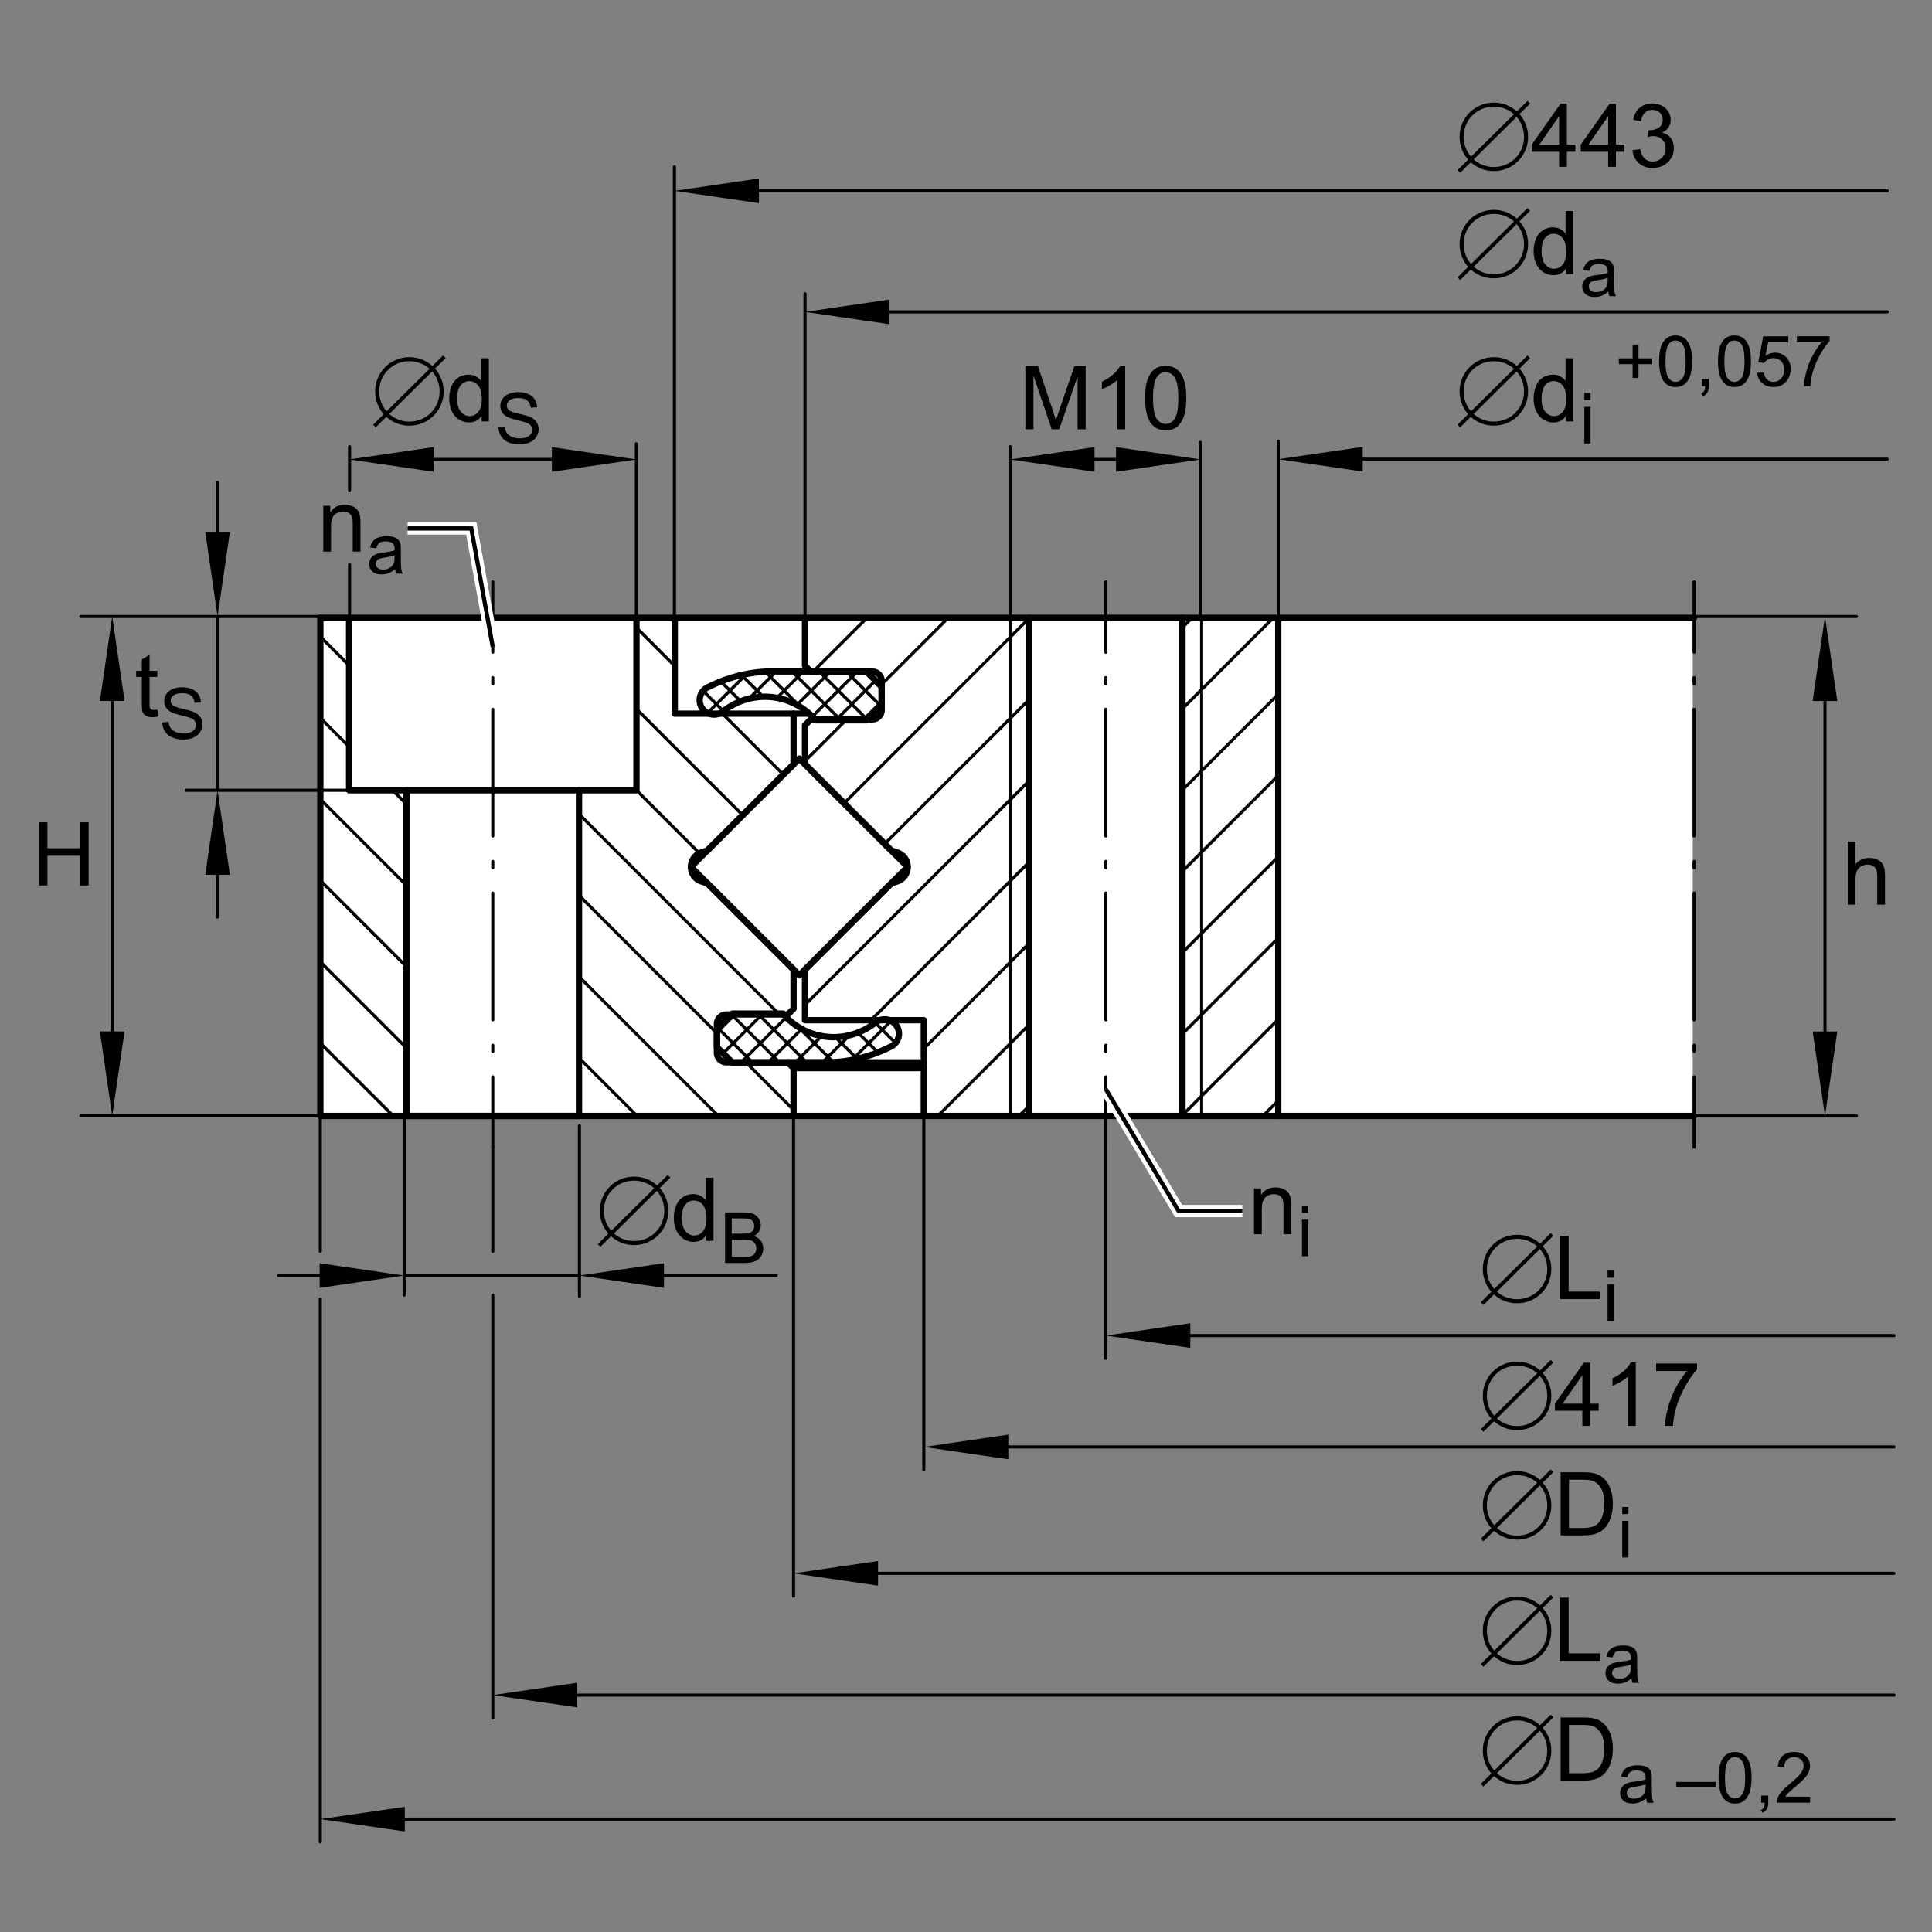 <?xml version="1.0" encoding="utf-8"?>
<!-- Generator: Adobe Illustrator 22.0.0, SVG Export Plug-In . SVG Version: 6.00 Build 0)  -->
<svg version="1.1" xmlns="http://www.w3.org/2000/svg" xmlns:xlink="http://www.w3.org/1999/xlink" x="0px" y="0px"
	 viewBox="0 0 155.906 155.905" style="enable-background:new 0 0 155.906 155.905;" xml:space="preserve">
<rect x="0" y="0" width="155.906" height="155.905" fill="#808080" stroke="none"/>
<g id="rahmen">
	<rect id="Rahmen_x5F_transp_1_" style="fill:none;" width="155.906" height="155.905"/>
</g>
<g id="diagramm_x5F_hintergrund">
</g>
<g id="fuellungen">
	<rect x="25.839" y="49.98" style="fill:#FFFFFF;" width="110.758" height="40.148"/>
</g>
<g id="schraffuren">
	
		<line style="fill:none;stroke:#000000;stroke-width:0.25;stroke-linecap:round;stroke-linejoin:round;stroke-miterlimit:10.433;" x1="72.264" y1="84.167" x2="70.63" y2="82.531"/>
	
		<line style="fill:none;stroke:#000000;stroke-width:0.25;stroke-linecap:round;stroke-linejoin:round;stroke-miterlimit:10.433;" x1="69.235" y1="83.324" x2="70.839" y2="84.925"/>
	
		<line style="fill:none;stroke:#000000;stroke-width:0.25;stroke-linecap:round;stroke-linejoin:round;stroke-miterlimit:10.433;" x1="69.17" y1="85.444" x2="67.416" y2="83.691"/>
	
		<line style="fill:none;stroke:#000000;stroke-width:0.25;stroke-linecap:round;stroke-linejoin:round;stroke-miterlimit:10.433;" x1="64.393" y1="82.851" x2="67.256" y2="85.718"/>
	
		<line style="fill:none;stroke:#000000;stroke-width:0.25;stroke-linecap:round;stroke-linejoin:round;stroke-miterlimit:10.433;" x1="65.086" y1="85.733" x2="61.145" y2="81.792"/>
	
		<line style="fill:none;stroke:#000000;stroke-width:0.25;stroke-linecap:round;stroke-linejoin:round;stroke-miterlimit:10.433;" x1="59.024" y1="81.857" x2="62.898" y2="85.733"/>
	
		<line style="fill:none;stroke:#000000;stroke-width:0.25;stroke-linecap:round;stroke-linejoin:round;stroke-miterlimit:10.433;" x1="60.714" y1="85.733" x2="57.931" y2="82.951"/>
	
		<line style="fill:none;stroke:#000000;stroke-width:0.25;stroke-linecap:round;stroke-linejoin:round;stroke-miterlimit:10.433;" x1="59.375" y1="81.792" x2="57.853" y2="83.312"/>
	
		<line style="fill:none;stroke:#000000;stroke-width:0.25;stroke-linecap:round;stroke-linejoin:round;stroke-miterlimit:10.433;" x1="58.357" y1="84.997" x2="61.562" y2="81.792"/>
	
		<line style="fill:none;stroke:#000000;stroke-width:0.25;stroke-linecap:round;stroke-linejoin:round;stroke-miterlimit:10.433;" x1="63.452" y1="82.089" x2="59.806" y2="85.733"/>
	
		<line style="fill:none;stroke:#000000;stroke-width:0.25;stroke-linecap:round;stroke-linejoin:round;stroke-miterlimit:10.433;" x1="61.996" y1="85.733" x2="64.697" y2="83.033"/>
	
		<line style="fill:none;stroke:#000000;stroke-width:0.25;stroke-linecap:round;stroke-linejoin:round;stroke-miterlimit:10.433;" x1="66.309" y1="83.603" x2="64.182" y2="85.733"/>
	
		<line style="fill:none;stroke:#000000;stroke-width:0.25;stroke-linecap:round;stroke-linejoin:round;stroke-miterlimit:10.433;" x1="66.37" y1="85.73" x2="68.564" y2="83.535"/>
	
		<line style="fill:none;stroke:#000000;stroke-width:0.25;stroke-linecap:round;stroke-linejoin:round;stroke-miterlimit:10.433;" x1="71.906" y1="82.38" x2="68.755" y2="85.533"/>
	
		<line style="fill:none;stroke:#000000;stroke-width:0.25;stroke-linecap:round;stroke-linejoin:round;stroke-miterlimit:10.433;" x1="56.738" y1="55.751" x2="58.374" y2="57.386"/>
	
		<line style="fill:none;stroke:#000000;stroke-width:0.25;stroke-linecap:round;stroke-linejoin:round;stroke-miterlimit:10.433;" x1="59.767" y1="56.592" x2="58.164" y2="54.99"/>
	
		<line style="fill:none;stroke:#000000;stroke-width:0.25;stroke-linecap:round;stroke-linejoin:round;stroke-miterlimit:10.433;" x1="59.833" y1="54.471" x2="61.588" y2="56.227"/>
	
		<line style="fill:none;stroke:#000000;stroke-width:0.25;stroke-linecap:round;stroke-linejoin:round;stroke-miterlimit:10.433;" x1="64.61" y1="57.063" x2="61.748" y2="54.199"/>
	
		<line style="fill:none;stroke:#000000;stroke-width:0.25;stroke-linecap:round;stroke-linejoin:round;stroke-miterlimit:10.433;" x1="63.918" y1="54.185" x2="67.858" y2="58.125"/>
	
		<line style="fill:none;stroke:#000000;stroke-width:0.25;stroke-linecap:round;stroke-linejoin:round;stroke-miterlimit:10.433;" x1="69.979" y1="58.06" x2="66.105" y2="54.185"/>
	
		<line style="fill:none;stroke:#000000;stroke-width:0.25;stroke-linecap:round;stroke-linejoin:round;stroke-miterlimit:10.433;" x1="68.288" y1="54.182" x2="71.071" y2="56.967"/>
	
		<line style="fill:none;stroke:#000000;stroke-width:0.25;stroke-linecap:round;stroke-linejoin:round;stroke-miterlimit:10.433;" x1="69.626" y1="58.125" x2="71.149" y2="56.604"/>
	
		<line style="fill:none;stroke:#000000;stroke-width:0.25;stroke-linecap:round;stroke-linejoin:round;stroke-miterlimit:10.433;" x1="70.648" y1="54.918" x2="67.441" y2="58.125"/>
	
		<line style="fill:none;stroke:#000000;stroke-width:0.25;stroke-linecap:round;stroke-linejoin:round;stroke-miterlimit:10.433;" x1="65.551" y1="57.827" x2="69.196" y2="54.182"/>
	
		<line style="fill:none;stroke:#000000;stroke-width:0.25;stroke-linecap:round;stroke-linejoin:round;stroke-miterlimit:10.433;" x1="67.009" y1="54.185" x2="64.308" y2="56.885"/>
	
		<line style="fill:none;stroke:#000000;stroke-width:0.25;stroke-linecap:round;stroke-linejoin:round;stroke-miterlimit:10.433;" x1="62.696" y1="56.313" x2="64.821" y2="54.185"/>
	
		<line style="fill:none;stroke:#000000;stroke-width:0.25;stroke-linecap:round;stroke-linejoin:round;stroke-miterlimit:10.433;" x1="62.635" y1="54.185" x2="60.438" y2="56.383"/>
	
		<line style="fill:none;stroke:#000000;stroke-width:0.25;stroke-linecap:round;stroke-linejoin:round;stroke-miterlimit:10.433;" x1="57.097" y1="57.537" x2="60.249" y2="54.384"/>
	
		<line style="fill:none;stroke:#000000;stroke-width:0.25;stroke-linecap:round;stroke-linejoin:round;stroke-miterlimit:10.433;" x1="25.856" y1="84.177" x2="31.729" y2="90.052"/>
	
		<line style="fill:none;stroke:#000000;stroke-width:0.25;stroke-linecap:round;stroke-linejoin:round;stroke-miterlimit:10.433;" x1="32.808" y1="84.572" x2="25.856" y2="77.62"/>
	
		<line style="fill:none;stroke:#000000;stroke-width:0.25;stroke-linecap:round;stroke-linejoin:round;stroke-miterlimit:10.433;" x1="25.856" y1="71.059" x2="32.808" y2="78.013"/>
	
		<line style="fill:none;stroke:#000000;stroke-width:0.25;stroke-linecap:round;stroke-linejoin:round;stroke-miterlimit:10.433;" x1="51.407" y1="90.052" x2="46.724" y2="85.369"/>
	
		<line style="fill:none;stroke:#000000;stroke-width:0.25;stroke-linecap:round;stroke-linejoin:round;stroke-miterlimit:10.433;" x1="32.808" y1="71.455" x2="25.856" y2="64.502"/>
	
		<line style="fill:none;stroke:#000000;stroke-width:0.25;stroke-linecap:round;stroke-linejoin:round;stroke-miterlimit:10.433;" x1="25.856" y1="57.94" x2="28.172" y2="60.257"/>
	
		<line style="fill:none;stroke:#000000;stroke-width:0.25;stroke-linecap:round;stroke-linejoin:round;stroke-miterlimit:10.433;" x1="31.688" y1="63.774" x2="32.808" y2="64.896"/>
	
		<line style="fill:none;stroke:#000000;stroke-width:0.25;stroke-linecap:round;stroke-linejoin:round;stroke-miterlimit:10.433;" x1="46.724" y1="78.808" x2="57.968" y2="90.052"/>
	
		<line style="fill:none;stroke:#000000;stroke-width:0.25;stroke-linecap:round;stroke-linejoin:round;stroke-miterlimit:10.433;" x1="64.042" y1="89.568" x2="60.195" y2="85.724"/>
	
		<line style="fill:none;stroke:#000000;stroke-width:0.25;stroke-linecap:round;stroke-linejoin:round;stroke-miterlimit:10.433;" x1="57.855" y1="83.384" x2="46.724" y2="72.251"/>
	
		<line style="fill:none;stroke:#000000;stroke-width:0.25;stroke-linecap:round;stroke-linejoin:round;stroke-miterlimit:10.433;" x1="28.172" y1="53.7" x2="25.856" y2="51.383"/>
	
		<line style="fill:none;stroke:#000000;stroke-width:0.25;stroke-linecap:round;stroke-linejoin:round;stroke-miterlimit:10.433;" x1="46.724" y1="65.69" x2="62.891" y2="81.859"/>
	
		<line style="fill:none;stroke:#000000;stroke-width:0.25;stroke-linecap:round;stroke-linejoin:round;stroke-miterlimit:10.433;" x1="56.441" y1="68.852" x2="51.366" y2="63.774"/>
	
		<line style="fill:none;stroke:#000000;stroke-width:0.25;stroke-linecap:round;stroke-linejoin:round;stroke-miterlimit:10.433;" x1="51.361" y1="57.21" x2="59.933" y2="65.784"/>
	
		<line style="fill:none;stroke:#000000;stroke-width:0.25;stroke-linecap:round;stroke-linejoin:round;stroke-miterlimit:10.433;" x1="63.21" y1="62.503" x2="58.296" y2="57.586"/>
	
		<line style="fill:none;stroke:#000000;stroke-width:0.25;stroke-linecap:round;stroke-linejoin:round;stroke-miterlimit:10.433;" x1="54.455" y1="53.748" x2="51.361" y2="50.651"/>
	
		<line style="fill:none;stroke:#000000;stroke-width:0.25;stroke-linecap:round;stroke-linejoin:round;stroke-miterlimit:10.433;" x1="101.914" y1="90.052" x2="103.148" y2="88.818"/>
	
		<polyline style="fill:none;stroke:#000000;stroke-width:0.25;stroke-linecap:round;stroke-linejoin:round;stroke-miterlimit:10.433;" points="
		103.148,82.259 95.417,89.989 95.353,90.052 	"/>
	
		<line style="fill:none;stroke:#000000;stroke-width:0.25;stroke-linecap:round;stroke-linejoin:round;stroke-miterlimit:10.433;" x1="95.417" y1="83.429" x2="103.148" y2="75.7"/>
	
		<line style="fill:none;stroke:#000000;stroke-width:0.25;stroke-linecap:round;stroke-linejoin:round;stroke-miterlimit:10.433;" x1="103.148" y1="69.141" x2="95.417" y2="76.869"/>
	
		<line style="fill:none;stroke:#000000;stroke-width:0.25;stroke-linecap:round;stroke-linejoin:round;stroke-miterlimit:10.433;" x1="83.051" y1="89.24" x2="82.235" y2="90.052"/>
	
		<line style="fill:none;stroke:#000000;stroke-width:0.25;stroke-linecap:round;stroke-linejoin:round;stroke-miterlimit:10.433;" x1="75.677" y1="90.052" x2="83.051" y2="82.68"/>
	
		<line style="fill:none;stroke:#000000;stroke-width:0.25;stroke-linecap:round;stroke-linejoin:round;stroke-miterlimit:10.433;" x1="95.417" y1="70.311" x2="103.148" y2="62.581"/>
	
		<line style="fill:none;stroke:#000000;stroke-width:0.25;stroke-linecap:round;stroke-linejoin:round;stroke-miterlimit:10.433;" x1="103.148" y1="56.022" x2="95.417" y2="63.752"/>
	
		<line style="fill:none;stroke:#000000;stroke-width:0.25;stroke-linecap:round;stroke-linejoin:round;stroke-miterlimit:10.433;" x1="83.051" y1="76.119" x2="74.547" y2="84.622"/>
	
		<line style="fill:none;stroke:#000000;stroke-width:0.25;stroke-linecap:round;stroke-linejoin:round;stroke-miterlimit:10.433;" x1="70.289" y1="82.322" x2="83.051" y2="69.563"/>
	
		<line style="fill:none;stroke:#000000;stroke-width:0.25;stroke-linecap:round;stroke-linejoin:round;stroke-miterlimit:10.433;" x1="95.417" y1="57.193" x2="102.752" y2="49.858"/>
	
		<line style="fill:none;stroke:#000000;stroke-width:0.25;stroke-linecap:round;stroke-linejoin:round;stroke-miterlimit:10.433;" x1="96.195" y1="49.858" x2="95.417" y2="50.634"/>
	
		<line style="fill:none;stroke:#000000;stroke-width:0.25;stroke-linecap:round;stroke-linejoin:round;stroke-miterlimit:10.433;" x1="83.051" y1="63" x2="64.962" y2="81.089"/>
	
		<line style="fill:none;stroke:#000000;stroke-width:0.25;stroke-linecap:round;stroke-linejoin:round;stroke-miterlimit:10.433;" x1="71.391" y1="68.102" x2="83.051" y2="56.443"/>
	
		<line style="fill:none;stroke:#000000;stroke-width:0.25;stroke-linecap:round;stroke-linejoin:round;stroke-miterlimit:10.433;" x1="83.051" y1="49.884" x2="68.112" y2="64.824"/>
	
		<line style="fill:none;stroke:#000000;stroke-width:0.25;stroke-linecap:round;stroke-linejoin:round;stroke-miterlimit:10.433;" x1="64.962" y1="61.414" x2="68.323" y2="58.051"/>
	
		<line style="fill:none;stroke:#000000;stroke-width:0.25;stroke-linecap:round;stroke-linejoin:round;stroke-miterlimit:10.433;" x1="71.146" y1="55.229" x2="76.518" y2="49.858"/>
	
		<line style="fill:none;stroke:#000000;stroke-width:0.25;stroke-linecap:round;stroke-linejoin:round;stroke-miterlimit:10.433;" x1="69.959" y1="49.858" x2="65.629" y2="54.187"/>
</g>
<g id="lichtkanten">
</g>
<g id="konturen">
	
		<polyline style="fill:none;stroke:#000000;stroke-width:0.51;stroke-linecap:round;stroke-linejoin:round;stroke-miterlimit:10;" points="
		55.757,69.957 64.501,61.212 73.248,69.957 64.501,78.704 55.757,69.957 	"/>
	
		<line style="fill:none;stroke:#000000;stroke-width:0.51;stroke-linecap:round;stroke-linejoin:round;stroke-miterlimit:10;" x1="83.054" y1="49.86" x2="95.42" y2="49.86"/>
	
		<polyline style="fill:none;stroke:#000000;stroke-width:0.51;stroke-linecap:round;stroke-linejoin:round;stroke-miterlimit:10;" points="
		57.131,55.45 57.099,55.465 57.066,55.483 57.034,55.502 57.001,55.522 56.97,55.542 56.94,55.564 56.913,55.587 56.882,55.611 
		56.852,55.636 56.823,55.662 56.796,55.688 56.771,55.713 56.745,55.742 56.721,55.77 56.7,55.8 56.675,55.831 56.653,55.862 
		56.634,55.894 56.614,55.928 56.597,55.964 56.58,55.996 56.562,56.031 56.549,56.065 56.532,56.103 56.521,56.138 56.508,56.174 
		56.499,56.208 56.491,56.244 56.482,56.283 56.475,56.32 56.471,56.356 56.467,56.394 56.464,56.431 56.462,56.468 56.462,56.504 
		56.462,56.541 56.464,56.581 56.467,56.62 56.471,56.656 56.478,56.693 56.484,56.729 56.492,56.767 56.501,56.804 56.512,56.841 
		56.523,56.878 56.539,56.913 56.553,56.95 56.568,56.984 56.583,57.02 56.602,57.054 56.621,57.087 56.641,57.119 56.66,57.15 
		56.682,57.18 56.703,57.208 56.727,57.239 56.752,57.267 56.775,57.295 56.801,57.324 56.827,57.35 56.855,57.374 56.886,57.397 
		56.917,57.421 56.947,57.442 56.978,57.465 57.01,57.487 57.04,57.506 57.075,57.523 57.107,57.541 57.142,57.558 57.177,57.574 
		57.214,57.586 57.251,57.6 57.286,57.61 57.323,57.624 57.36,57.632 57.396,57.641 57.436,57.647 57.47,57.652 57.507,57.656 
		57.544,57.661 57.584,57.662 57.62,57.662 57.657,57.662 57.694,57.661 57.731,57.656 57.768,57.653 57.805,57.647 57.842,57.641 
		57.879,57.632 57.918,57.624 57.954,57.615 57.99,57.6 58.026,57.589 58.061,57.574 58.096,57.558 58.131,57.543 58.166,57.525 
		58.198,57.508 58.232,57.489 58.266,57.467 58.296,57.445 58.327,57.423 58.357,57.399 58.463,57.317 58.574,57.234 58.685,57.158 
		58.8,57.082 58.92,57.011 59.037,56.941 59.158,56.872 59.285,56.809 59.408,56.748 59.537,56.688 59.667,56.633 59.8,56.581 
		59.934,56.53 60.069,56.484 60.206,56.443 60.347,56.404 60.486,56.37 60.629,56.339 60.77,56.311 60.914,56.288 61.062,56.268 
		61.208,56.25 61.355,56.237 61.5,56.229 61.651,56.224 61.798,56.224 61.948,56.229 62.099,56.237 62.246,56.248 62.398,56.268 
		62.545,56.289 62.696,56.313 62.843,56.341 62.994,56.376 63.139,56.414 63.284,56.455 63.43,56.5 63.573,56.55 63.719,56.606 
		63.857,56.665 64,56.729 64.136,56.793 64.273,56.865 64.408,56.941 64.539,57.02 64.67,57.102 64.799,57.189 64.922,57.28 
		65.046,57.374 65.166,57.469 65.281,57.571 65.396,57.675 65.506,57.784 65.615,57.893 65.72,58.008 65.822,58.125 69.913,58.125 
		71.149,56.887 71.149,55.42 69.911,54.182 62.308,54.185 61.938,54.19 61.566,54.21 61.192,54.245 60.818,54.29 60.444,54.349 
		60.069,54.42 59.695,54.503 59.324,54.604 58.952,54.712 58.583,54.834 58.213,54.971 57.849,55.118 57.487,55.279 57.131,55.45 	
		"/>
	
		<line style="fill:none;stroke:#000000;stroke-width:0.51;stroke-linecap:round;stroke-linejoin:round;stroke-miterlimit:10;" x1="64.038" y1="57.589" x2="65.303" y2="57.589"/>
	
		<polyline style="fill:none;stroke:#000000;stroke-width:0.51;stroke-linecap:round;stroke-linejoin:round;stroke-miterlimit:10;" points="
		71.871,84.466 71.906,84.449 71.938,84.431 71.969,84.415 72.001,84.394 72.031,84.376 72.063,84.351 72.092,84.33 72.123,84.305 
		72.152,84.282 72.18,84.255 72.205,84.23 72.232,84.203 72.257,84.175 72.282,84.144 72.305,84.116 72.327,84.085 72.348,84.053 
		72.368,84.023 72.388,83.988 72.405,83.954 72.422,83.921 72.44,83.886 72.457,83.851 72.47,83.814 72.483,83.779 72.494,83.743 
		72.503,83.709 72.512,83.668 72.52,83.634 72.527,83.597 72.532,83.56 72.535,83.524 72.54,83.486 72.54,83.45 72.542,83.413 
		72.54,83.376 72.538,83.334 72.535,83.297 72.532,83.26 72.525,83.224 72.519,83.187 72.509,83.15 72.501,83.113 72.49,83.076 
		72.479,83.038 72.466,83.003 72.451,82.967 72.434,82.931 72.418,82.898 72.401,82.863 72.381,82.83 72.362,82.798 72.342,82.767 
		72.32,82.738 72.299,82.706 72.277,82.677 72.253,82.648 72.227,82.62 72.201,82.593 72.175,82.567 72.146,82.543 72.119,82.517 
		72.086,82.496 72.058,82.472 72.025,82.453 71.995,82.431 71.962,82.412 71.929,82.394 71.895,82.376 71.86,82.359 71.825,82.343 
		71.79,82.331 71.751,82.316 71.716,82.304 71.679,82.294 71.643,82.285 71.605,82.276 71.568,82.269 71.532,82.263 71.495,82.259 
		71.459,82.256 71.419,82.253 71.381,82.253 71.345,82.253 71.308,82.256 71.271,82.259 71.234,82.263 71.197,82.269 71.16,82.276 
		71.123,82.283 71.084,82.29 71.047,82.302 71.013,82.313 70.976,82.329 70.941,82.343 70.906,82.357 70.871,82.374 70.839,82.392 
		70.804,82.409 70.771,82.428 70.739,82.45 70.706,82.472 70.676,82.494 70.646,82.517 70.539,82.599 70.43,82.68 70.317,82.759 
		70.202,82.832 70.087,82.906 69.965,82.976 69.844,83.045 69.72,83.109 69.594,83.169 69.465,83.228 69.335,83.283 69.203,83.334 
		69.07,83.386 68.933,83.431 68.796,83.474 68.657,83.512 68.517,83.546 68.375,83.578 68.231,83.605 68.088,83.63 67.943,83.65 
		67.797,83.664 67.647,83.677 67.501,83.689 67.352,83.691 67.204,83.693 67.056,83.689 66.904,83.677 66.757,83.664 66.606,83.65 
		66.456,83.628 66.307,83.603 66.159,83.574 66.012,83.54 65.863,83.503 65.718,83.462 65.573,83.416 65.429,83.367 65.286,83.31 
		65.144,83.251 65.005,83.189 64.866,83.122 64.732,83.052 64.595,82.976 64.464,82.898 64.334,82.814 64.205,82.728 64.079,82.636 
		63.956,82.543 63.839,82.446 63.721,82.345 63.606,82.242 63.495,82.132 63.389,82.025 63.282,81.907 63.182,81.792 59.091,81.792 
		57.853,83.028 57.853,84.497 59.091,85.736 66.696,85.73 67.065,85.724 67.438,85.703 67.81,85.671 68.184,85.626 68.56,85.568 
		68.933,85.496 69.308,85.413 69.679,85.314 70.05,85.205 70.421,85.081 70.789,84.945 71.154,84.798 71.515,84.636 71.871,84.466 	
		"/>
	
		<line style="fill:none;stroke:#000000;stroke-width:0.51;stroke-linecap:round;stroke-linejoin:round;stroke-miterlimit:10;" x1="103.15" y1="49.86" x2="136.694" y2="49.86"/>
	
		<line style="fill:none;stroke:#000000;stroke-width:0.51;stroke-linecap:round;stroke-linejoin:round;stroke-miterlimit:10;" x1="103.15" y1="90.054" x2="136.709" y2="90.054"/>
	
		<line style="fill:none;stroke:#000000;stroke-width:0.51;stroke-linecap:round;stroke-linejoin:round;stroke-miterlimit:10;" x1="54.453" y1="49.86" x2="64.964" y2="49.86"/>
	
		<line style="fill:none;stroke:#000000;stroke-width:0.51;stroke-linecap:round;stroke-linejoin:round;stroke-miterlimit:10;" x1="63.573" y1="85.728" x2="74.551" y2="85.728"/>
	
		<line style="fill:none;stroke:#000000;stroke-width:0.51;stroke-linecap:round;stroke-linejoin:round;stroke-miterlimit:10;" x1="64.038" y1="86.191" x2="74.551" y2="86.191"/>
	
		<line style="fill:none;stroke:#000000;stroke-width:0.51;stroke-linecap:round;stroke-linejoin:round;stroke-miterlimit:10;" x1="64.038" y1="90.054" x2="74.551" y2="90.054"/>
	
		<line style="fill:none;stroke:#000000;stroke-width:0.51;stroke-linecap:round;stroke-linejoin:round;stroke-miterlimit:10;" x1="32.808" y1="63.774" x2="46.724" y2="63.774"/>
	
		<polyline style="fill:none;stroke:#000000;stroke-width:0.51;stroke-linecap:round;stroke-linejoin:round;stroke-miterlimit:10;" points="
		51.361,49.86 51.361,63.774 46.724,63.774 46.724,90.054 32.808,90.054 32.808,63.774 28.172,63.774 28.172,49.86 51.361,49.86 	
		"/>
	
		<line style="fill:none;stroke:#000000;stroke-width:0.51;stroke-linecap:round;stroke-linejoin:round;stroke-miterlimit:10;" x1="25.852" y1="49.86" x2="28.172" y2="49.86"/>
	
		<polyline style="fill:none;stroke:#000000;stroke-width:0.51;stroke-linecap:round;stroke-linejoin:round;stroke-miterlimit:10;" points="
		51.361,49.86 54.453,49.86 54.453,57.589 64.038,57.589 64.038,61.678 57.079,68.634 56.621,68.777 56.588,68.791 56.558,68.802 
		56.523,68.815 56.491,68.827 56.46,68.843 56.43,68.858 56.399,68.873 56.369,68.891 56.338,68.91 56.308,68.928 56.28,68.949 
		56.252,68.969 56.223,68.99 56.193,69.014 56.167,69.036 56.139,69.062 56.115,69.087 56.089,69.112 56.064,69.142 56.041,69.168 
		56.019,69.197 55.995,69.228 55.975,69.255 55.954,69.286 55.934,69.319 55.917,69.349 55.899,69.382 55.882,69.413 55.867,69.449 
		55.85,69.483 55.836,69.519 55.824,69.553 55.813,69.588 55.802,69.626 55.792,69.659 55.785,69.697 55.776,69.734 55.769,69.771 
		55.766,69.81 55.76,69.847 55.758,69.883 55.757,69.92 55.757,69.957 55.757,69.992 55.758,70.027 55.76,70.06 55.763,70.095 
		55.767,70.129 55.773,70.165 55.78,70.198 55.787,70.233 55.795,70.268 55.804,70.3 55.814,70.336 55.826,70.368 55.839,70.403 
		55.851,70.436 55.867,70.468 55.882,70.502 55.899,70.535 55.917,70.566 55.934,70.598 55.954,70.628 55.973,70.66 55.995,70.69 
		56.017,70.718 56.041,70.747 56.064,70.774 56.089,70.803 56.115,70.83 56.14,70.857 56.167,70.88 56.195,70.905 56.228,70.928 
		56.256,70.95 56.286,70.972 56.317,70.993 56.349,71.014 56.379,71.033 56.413,71.05 56.447,71.068 56.479,71.082 56.515,71.098 
		56.552,71.113 56.586,71.124 56.621,71.137 57.079,71.283 64.038,78.24 64.038,81.398 63.573,81.861 58.628,81.861 58.609,81.861 
		58.589,81.863 58.57,81.863 58.55,81.866 58.53,81.868 58.511,81.871 58.492,81.874 58.474,81.876 58.454,81.88 58.435,81.886 
		58.416,81.892 58.396,81.896 58.379,81.903 58.358,81.909 58.342,81.915 58.322,81.924 58.302,81.933 58.285,81.941 58.268,81.95 
		58.248,81.96 58.231,81.97 58.211,81.98 58.194,81.995 58.176,82.007 58.162,82.02 58.144,82.031 58.128,82.044 58.112,82.06 
		58.096,82.072 58.081,82.087 58.068,82.102 58.053,82.117 58.038,82.135 58.024,82.15 58.012,82.167 57.999,82.185 57.987,82.202 
		57.975,82.22 57.964,82.238 57.953,82.256 57.942,82.276 57.933,82.296 57.924,82.316 57.915,82.337 57.907,82.357 57.899,82.376 
		57.892,82.398 57.883,82.419 57.879,82.439 57.873,82.461 57.868,82.483 57.864,82.504 57.861,82.525 57.857,82.548 57.855,82.57 
		57.855,82.591 57.853,82.613 57.853,82.634 57.853,84.953 57.853,84.972 57.853,84.992 57.855,85.009 57.857,85.029 57.859,85.05 
		57.861,85.07 57.864,85.087 57.868,85.107 57.873,85.127 57.877,85.146 57.881,85.165 57.888,85.183 57.896,85.203 57.902,85.222 
		57.909,85.24 57.918,85.259 57.927,85.277 57.935,85.296 57.943,85.314 57.953,85.331 57.964,85.351 57.975,85.369 57.985,85.386 
		57.999,85.402 58.01,85.42 58.022,85.437 58.035,85.453 58.051,85.467 58.064,85.486 58.079,85.497 58.094,85.513 58.109,85.529 
		58.124,85.542 58.142,85.557 58.159,85.57 58.175,85.581 58.194,85.593 58.211,85.607 58.231,85.617 58.25,85.628 58.27,85.637 
		58.288,85.648 58.307,85.657 58.329,85.665 58.348,85.674 58.368,85.681 58.39,85.689 58.409,85.697 58.431,85.701 58.452,85.706 
		58.474,85.714 58.494,85.718 58.516,85.72 58.538,85.722 58.56,85.724 58.583,85.726 58.606,85.728 58.628,85.728 63.573,85.728 
		64.038,86.191 64.038,90.054 46.724,90.054 25.852,90.054 25.852,49.86 	"/>
	
		<polyline style="fill:none;stroke:#000000;stroke-width:0.51;stroke-linecap:round;stroke-linejoin:round;stroke-miterlimit:10;" points="
		103.15,90.054 96.195,90.054 82.282,90.054 74.551,90.054 74.551,82.326 64.964,82.326 64.964,78.24 71.923,71.283 72.381,71.137 
		72.414,71.126 72.449,71.115 72.479,71.103 72.512,71.089 72.542,71.074 72.575,71.059 72.605,71.041 72.636,71.026 72.664,71.007 
		72.694,70.987 72.725,70.968 72.753,70.948 72.781,70.926 72.809,70.902 72.838,70.878 72.864,70.855 72.889,70.83 72.914,70.803 
		72.938,70.774 72.961,70.747 72.985,70.72 73.007,70.69 73.029,70.66 73.048,70.628 73.068,70.598 73.085,70.567 73.105,70.535 
		73.12,70.502 73.138,70.466 73.153,70.433 73.168,70.398 73.178,70.364 73.191,70.327 73.203,70.292 73.211,70.255 73.219,70.22 
		73.227,70.184 73.233,70.146 73.238,70.107 73.242,70.07 73.244,70.033 73.246,69.996 73.248,69.957 73.246,69.924 73.246,69.89 
		73.244,69.855 73.24,69.823 73.235,69.786 73.23,69.751 73.224,69.716 73.216,69.684 73.209,69.649 73.198,69.615 73.19,69.581 
		73.177,69.547 73.166,69.514 73.153,69.481 73.138,69.446 73.12,69.413 73.103,69.382 73.085,69.349 73.068,69.319 73.048,69.288 
		73.029,69.258 73.007,69.228 72.985,69.199 72.963,69.171 72.939,69.142 72.914,69.112 72.889,69.087 72.862,69.06 72.836,69.036 
		72.807,69.012 72.776,68.988 72.746,68.964 72.715,68.942 72.686,68.923 72.655,68.904 72.622,68.885 72.59,68.866 72.557,68.849 
		72.522,68.834 72.488,68.819 72.453,68.804 72.416,68.791 72.381,68.777 71.923,68.634 64.964,61.678 64.964,58.519 65.429,58.056 
		70.376,58.056 70.393,58.053 70.413,58.053 70.435,58.053 70.454,58.051 70.472,58.049 70.491,58.047 70.511,58.043 70.53,58.041 
		70.55,58.036 70.567,58.029 70.586,58.025 70.606,58.021 70.626,58.015 70.643,58.008 70.663,57.999 70.68,57.992 70.7,57.984 
		70.717,57.976 70.737,57.966 70.756,57.956 70.773,57.945 70.791,57.935 70.808,57.92 70.826,57.91 70.843,57.897 70.859,57.884 
		70.875,57.871 70.891,57.858 70.906,57.842 70.921,57.83 70.937,57.814 70.95,57.799 70.964,57.782 70.978,57.767 70.991,57.75 
		71.004,57.731 71.016,57.714 71.028,57.697 71.039,57.678 71.049,57.661 71.061,57.641 71.068,57.621 71.08,57.6 71.088,57.58 
		71.098,57.56 71.106,57.539 71.112,57.519 71.119,57.498 71.125,57.478 71.13,57.456 71.135,57.434 71.139,57.413 71.143,57.391 
		71.145,57.369 71.146,57.348 71.149,57.326 71.149,57.304 71.149,57.282 71.149,54.964 71.149,54.945 71.149,54.926 71.146,54.903 
		71.146,54.886 71.145,54.866 71.14,54.847 71.139,54.827 71.135,54.807 71.13,54.791 71.125,54.771 71.121,54.751 71.115,54.732 
		71.108,54.714 71.102,54.694 71.095,54.675 71.086,54.657 71.077,54.638 71.068,54.621 71.058,54.604 71.049,54.584 71.039,54.564 
		71.028,54.547 71.016,54.53 71.006,54.513 70.993,54.497 70.98,54.479 70.966,54.464 70.953,54.447 70.938,54.432 70.924,54.417 
		70.91,54.4 70.894,54.389 70.878,54.373 70.861,54.359 70.845,54.347 70.828,54.333 70.811,54.323 70.791,54.31 70.773,54.299 
		70.751,54.288 70.734,54.277 70.715,54.269 70.695,54.26 70.676,54.252 70.654,54.243 70.635,54.234 70.615,54.226 70.593,54.218 
		70.571,54.215 70.552,54.208 70.53,54.204 70.508,54.199 70.487,54.197 70.465,54.193 70.443,54.19 70.421,54.19 70.397,54.188 
		70.376,54.188 65.429,54.188 64.964,53.726 64.964,49.86 83.053,49.86 83.053,90.054 95.42,90.054 95.42,49.86 103.15,49.86 
		103.15,90.054 	"/>
	
		<line style="fill:none;stroke:#000000;stroke-width:0.25;stroke-linecap:round;stroke-linejoin:round;stroke-miterlimit:10.433;" x1="81.506" y1="49.86" x2="81.506" y2="90.054"/>
	
		<line style="fill:none;stroke:#000000;stroke-width:0.25;stroke-linecap:round;stroke-linejoin:round;stroke-miterlimit:10.433;" x1="96.967" y1="90.054" x2="96.967" y2="49.86"/>
	<g>
		<g>
			
				<line style="fill:none;stroke:#000000;stroke-width:0.25;stroke-linecap:round;stroke-linejoin:round;" x1="39.766" y1="92.57" x2="39.766" y2="86.9"/>
			
				<line style="fill:none;stroke:#000000;stroke-width:0.25;stroke-linecap:round;stroke-linejoin:round;stroke-dasharray:0.511,2.046;" x1="39.766" y1="84.854" x2="39.766" y2="83.32"/>
			
				<line style="fill:none;stroke:#000000;stroke-width:0.25;stroke-linecap:round;stroke-linejoin:round;stroke-dasharray:10.229,2.046,0.511,2.046;" x1="39.766" y1="82.297" x2="39.766" y2="53.655"/>
			
				<line style="fill:none;stroke:#000000;stroke-width:0.25;stroke-linecap:round;stroke-linejoin:round;" x1="39.766" y1="52.632" x2="39.766" y2="46.963"/>
		</g>
	</g>
	<g>
		<g>
			
				<line style="fill:none;stroke:#000000;stroke-width:0.25;stroke-linecap:round;stroke-linejoin:round;" x1="89.237" y1="92.57" x2="89.237" y2="86.9"/>
			
				<line style="fill:none;stroke:#000000;stroke-width:0.25;stroke-linecap:round;stroke-linejoin:round;stroke-dasharray:0.511,2.046;" x1="89.237" y1="84.854" x2="89.237" y2="83.32"/>
			
				<line style="fill:none;stroke:#000000;stroke-width:0.25;stroke-linecap:round;stroke-linejoin:round;stroke-dasharray:10.229,2.046,0.511,2.046;" x1="89.237" y1="82.297" x2="89.237" y2="53.655"/>
			
				<line style="fill:none;stroke:#000000;stroke-width:0.25;stroke-linecap:round;stroke-linejoin:round;" x1="89.237" y1="52.632" x2="89.237" y2="46.963"/>
		</g>
	</g>
	<g>
		<g>
			
				<line style="fill:none;stroke:#000000;stroke-width:0.25;stroke-linecap:round;stroke-linejoin:round;" x1="136.709" y1="92.57" x2="136.709" y2="86.9"/>
			
				<line style="fill:none;stroke:#000000;stroke-width:0.25;stroke-linecap:round;stroke-linejoin:round;stroke-dasharray:0.511,2.046;" x1="136.709" y1="84.854" x2="136.709" y2="83.32"/>
			
				<line style="fill:none;stroke:#000000;stroke-width:0.25;stroke-linecap:round;stroke-linejoin:round;stroke-dasharray:10.229,2.046,0.511,2.046;" x1="136.709" y1="82.297" x2="136.709" y2="53.655"/>
			
				<line style="fill:none;stroke:#000000;stroke-width:0.25;stroke-linecap:round;stroke-linejoin:round;" x1="136.709" y1="52.632" x2="136.709" y2="46.963"/>
		</g>
	</g>
</g>
<g id="masslinien_x5F_masspfeile">
	
		<line style="fill:none;stroke:#000000;stroke-width:0.25;stroke-linecap:round;stroke-linejoin:round;stroke-miterlimit:10.433;" x1="103.148" y1="35.589" x2="103.148" y2="51.179"/>
	
		<line style="fill:none;stroke:#000000;stroke-width:0.25;stroke-linecap:round;stroke-linejoin:round;stroke-miterlimit:10.433;" x1="25.848" y1="100.982" x2="25.848" y2="89.803"/>
	
		<line style="fill:none;stroke:#000000;stroke-width:0.25;stroke-linecap:round;stroke-linejoin:round;stroke-miterlimit:10.433;" x1="25.848" y1="148.634" x2="25.848" y2="104.83"/>
	<g>
		<g>
			
				<line style="fill:none;stroke:#000000;stroke-width:0.25;stroke-linecap:round;stroke-linejoin:round;" x1="31.585" y1="146.798" x2="152.836" y2="146.798"/>
			<g>
				<polygon points="32.666,147.792 25.848,146.798 32.666,145.804 				"/>
			</g>
		</g>
	</g>
	
		<line style="fill:none;stroke:#000000;stroke-width:0.25;stroke-linecap:round;stroke-linejoin:round;stroke-miterlimit:10.433;" x1="64.038" y1="128.798" x2="64.038" y2="90.052"/>
	<g>
		<g>
			
				<line style="fill:none;stroke:#000000;stroke-width:0.25;stroke-linecap:round;stroke-linejoin:round;" x1="69.776" y1="126.962" x2="152.836" y2="126.962"/>
			<g>
				<polygon points="70.856,127.956 64.038,126.962 70.856,125.968 				"/>
			</g>
		</g>
	</g>
	
		<line style="fill:none;stroke:#000000;stroke-width:0.25;stroke-linecap:round;stroke-linejoin:round;stroke-miterlimit:10.433;" x1="39.767" y1="100.982" x2="39.767" y2="92.57"/>
	
		<line style="fill:none;stroke:#000000;stroke-width:0.25;stroke-linecap:round;stroke-linejoin:round;stroke-miterlimit:10.433;" x1="39.767" y1="138.624" x2="39.767" y2="104.512"/>
	<g>
		<g>
			
				<line style="fill:none;stroke:#000000;stroke-width:0.25;stroke-linecap:round;stroke-linejoin:round;" x1="45.504" y1="136.788" x2="152.836" y2="136.788"/>
			<g>
				<polygon points="46.584,137.782 39.767,136.789 46.584,135.794 				"/>
			</g>
		</g>
	</g>
	
		<line style="fill:none;stroke:#000000;stroke-width:0.25;stroke-linecap:round;stroke-linejoin:round;stroke-miterlimit:10.433;" x1="28.21" y1="39.55" x2="28.21" y2="36.043"/>
	
		<line style="fill:none;stroke:#000000;stroke-width:0.25;stroke-linecap:round;stroke-linejoin:round;stroke-miterlimit:10.433;" x1="28.21" y1="49.641" x2="28.21" y2="45.558"/>
	
		<line style="fill:none;stroke:#000000;stroke-width:0.25;stroke-linecap:round;stroke-linejoin:round;stroke-miterlimit:10.433;" x1="51.352" y1="49.949" x2="51.352" y2="35.813"/>
	<g>
		<g>
			
				<line style="fill:none;stroke:#000000;stroke-width:0.25;stroke-linecap:round;stroke-linejoin:round;" x1="33.91" y1="37.076" x2="45.615" y2="37.076"/>
			<g>
				<polygon points="34.99,38.07 28.172,37.077 34.99,36.081 				"/>
			</g>
			<g>
				<polygon points="44.535,38.07 51.352,37.077 44.535,36.081 				"/>
			</g>
		</g>
	</g>
	
		<line style="fill:none;stroke:#000000;stroke-width:0.25;stroke-linecap:round;stroke-linejoin:round;stroke-miterlimit:10.433;" x1="74.551" y1="118.601" x2="74.551" y2="90.209"/>
	<g>
		<g>
			
				<line style="fill:none;stroke:#000000;stroke-width:0.25;stroke-linecap:round;stroke-linejoin:round;" x1="80.288" y1="116.764" x2="152.836" y2="116.764"/>
			<g>
				<polygon points="81.369,117.759 74.551,116.765 81.369,115.769 				"/>
			</g>
		</g>
	</g>
	
		<line style="fill:none;stroke:#000000;stroke-width:0.25;stroke-linecap:round;stroke-linejoin:round;stroke-miterlimit:10.433;" x1="89.237" y1="109.612" x2="89.237" y2="92.57"/>
	<g>
		<g>
			
				<line style="fill:none;stroke:#000000;stroke-width:0.25;stroke-linecap:round;stroke-linejoin:round;" x1="94.974" y1="107.776" x2="152.836" y2="107.776"/>
			<g>
				<polygon points="96.055,108.77 89.237,107.777 96.055,106.782 				"/>
			</g>
		</g>
	</g>
	
		<line style="fill:none;stroke:#000000;stroke-width:0.25;stroke-linecap:round;stroke-linejoin:round;stroke-miterlimit:10.433;" x1="54.424" y1="13.463" x2="54.424" y2="49.574"/>
	<g>
		<g>
			
				<line style="fill:none;stroke:#000000;stroke-width:0.25;stroke-linecap:round;stroke-linejoin:round;" x1="60.162" y1="15.398" x2="152.291" y2="15.398"/>
			<g>
				<polygon points="61.242,16.392 54.424,15.399 61.242,14.404 				"/>
			</g>
		</g>
	</g>
	<g>
		<g>
			
				<line style="fill:none;stroke:#000000;stroke-width:0.25;stroke-linecap:round;stroke-linejoin:round;" x1="108.885" y1="37.057" x2="152.291" y2="37.057"/>
			<g>
				<polygon points="109.966,38.052 103.148,37.058 109.966,36.063 				"/>
			</g>
		</g>
	</g>
	
		<line style="fill:none;stroke:#000000;stroke-width:0.25;stroke-linecap:round;stroke-linejoin:round;stroke-miterlimit:10.433;" x1="64.962" y1="23.702" x2="64.962" y2="50.033"/>
	<g>
		<g>
			
				<line style="fill:none;stroke:#000000;stroke-width:0.25;stroke-linecap:round;stroke-linejoin:round;" x1="70.699" y1="25.17" x2="152.291" y2="25.17"/>
			<g>
				<polygon points="71.78,26.164 64.962,25.171 71.78,24.175 				"/>
			</g>
		</g>
	</g>
	
		<line style="fill:none;stroke:#000000;stroke-width:0.25;stroke-linecap:round;stroke-linejoin:round;stroke-miterlimit:10.433;" x1="81.506" y1="49.641" x2="81.506" y2="36.043"/>
	
		<line style="fill:none;stroke:#000000;stroke-width:0.25;stroke-linecap:round;stroke-linejoin:round;stroke-miterlimit:10.433;" x1="96.876" y1="49.949" x2="96.876" y2="35.699"/>
	<g>
		<g>
			
				<line style="fill:none;stroke:#000000;stroke-width:0.25;stroke-linecap:round;stroke-linejoin:round;" x1="87.244" y1="37.076" x2="91.139" y2="37.076"/>
			<g>
				<polygon points="88.324,38.07 81.506,37.077 88.324,36.081 				"/>
			</g>
			<g>
				<polygon points="90.058,38.07 96.876,37.077 90.058,36.081 				"/>
			</g>
		</g>
	</g>
	
		<line style="fill:none;stroke:#000000;stroke-width:0.25;stroke-linecap:round;stroke-linejoin:round;stroke-miterlimit:10.433;" x1="28.264" y1="49.747" x2="6.519" y2="49.747"/>
	
		<line style="fill:none;stroke:#000000;stroke-width:0.25;stroke-linecap:round;stroke-linejoin:round;stroke-miterlimit:10.433;" x1="28.264" y1="63.774" x2="15.021" y2="63.774"/>
	<g>
		<g>
			
				<line style="fill:none;stroke:#000000;stroke-width:0.25;stroke-linecap:round;stroke-linejoin:round;" x1="17.557" y1="69.512" x2="17.557" y2="74.003"/>
			<g>
				<polygon points="16.563,70.592 17.556,63.774 18.551,70.592 				"/>
			</g>
		</g>
	</g>
	
		<line style="fill:none;stroke:#000000;stroke-width:0.25;stroke-linecap:round;stroke-linejoin:round;stroke-miterlimit:10.433;" x1="17.557" y1="49.747" x2="17.557" y2="63.774"/>
	
		<line style="fill:none;stroke:#000000;stroke-width:0.25;stroke-linecap:round;stroke-linejoin:round;stroke-miterlimit:10.433;" x1="25.839" y1="90.052" x2="6.519" y2="90.052"/>
	<g>
		<g>
			
				<line style="fill:none;stroke:#000000;stroke-width:0.25;stroke-linecap:round;stroke-linejoin:round;" x1="9.056" y1="55.484" x2="9.056" y2="84.315"/>
			<g>
				<polygon points="8.061,56.564 9.055,49.747 10.05,56.564 				"/>
			</g>
			<g>
				<polygon points="8.061,83.234 9.055,90.052 10.05,83.234 				"/>
			</g>
		</g>
	</g>
	
		<line style="fill:none;stroke:#000000;stroke-width:0.25;stroke-linecap:round;stroke-linejoin:round;stroke-miterlimit:10.433;" x1="136.709" y1="90.054" x2="149.806" y2="90.054"/>
	
		<line style="fill:none;stroke:#000000;stroke-width:0.25;stroke-linecap:round;stroke-linejoin:round;stroke-miterlimit:10.433;" x1="136.694" y1="49.749" x2="149.806" y2="49.749"/>
	<g>
		<g>
			
				<line style="fill:none;stroke:#000000;stroke-width:0.25;stroke-linecap:round;stroke-linejoin:round;" x1="147.27" y1="84.317" x2="147.27" y2="55.486"/>
			<g>
				<polygon points="148.264,83.236 147.271,90.054 146.276,83.236 				"/>
			</g>
			<g>
				<polygon points="148.264,56.566 147.271,49.749 146.276,56.566 				"/>
			</g>
		</g>
	</g>
	<g>
		<g>
			
				<line style="fill:none;stroke:#000000;stroke-width:0.25;stroke-linecap:round;stroke-linejoin:round;" x1="17.557" y1="38.931" x2="17.557" y2="44.009"/>
			<g>
				<polygon points="16.563,42.929 17.556,49.747 18.551,42.929 				"/>
			</g>
		</g>
	</g>
	
		<line style="fill:none;stroke:#000000;stroke-width:0.25;stroke-linecap:round;stroke-linejoin:round;stroke-miterlimit:10.433;" x1="32.613" y1="104.512" x2="32.613" y2="90.054"/>
	
		<line style="fill:none;stroke:#000000;stroke-width:0.25;stroke-linecap:round;stroke-linejoin:round;stroke-miterlimit:10.433;" x1="46.759" y1="104.606" x2="46.759" y2="90.851"/>
	<g>
		<g>
			
				<line style="fill:none;stroke:#000000;stroke-width:0.25;stroke-linecap:round;stroke-linejoin:round;" x1="52.497" y1="102.931" x2="62.635" y2="102.931"/>
			<g>
				<polygon points="53.578,103.926 46.76,102.932 53.578,101.937 				"/>
			</g>
		</g>
	</g>
	
		<line style="fill:none;stroke:#000000;stroke-width:0.25;stroke-linecap:round;stroke-linejoin:round;stroke-miterlimit:10.433;" x1="32.614" y1="102.931" x2="46.76" y2="102.931"/>
	<g>
		<g>
			
				<line style="fill:none;stroke:#000000;stroke-width:0.25;stroke-linecap:round;stroke-linejoin:round;" x1="22.489" y1="102.931" x2="26.876" y2="102.931"/>
			<g>
				<polygon points="25.796,103.926 32.614,102.932 25.796,101.937 				"/>
			</g>
		</g>
	</g>
</g>
<g id="_x30_k_x5F_0k">
	<g>
		<path d="M3.153,71.455v-5.097h0.674v2.093h2.649v-2.093h0.675v5.097H6.476v-2.402H3.828v2.402H3.153z"/>
	</g>
	<g>
		<path d="M149.107,73.005v-5.097h0.626v1.829c0.292-0.338,0.661-0.507,1.105-0.507c0.273,0,0.511,0.054,0.713,0.162
			c0.202,0.107,0.346,0.257,0.433,0.447s0.13,0.466,0.13,0.827v2.34h-0.626v-2.34c0-0.313-0.067-0.541-0.203-0.683
			s-0.328-0.214-0.575-0.214c-0.186,0-0.36,0.048-0.523,0.145s-0.28,0.227-0.35,0.391c-0.069,0.165-0.104,0.392-0.104,0.681v2.02
			H149.107z"/>
	</g>
	<g>
		<path d="M118.473,33.425c-0.435-0.492-0.691-1.133-0.691-1.838c0-1.539,1.232-2.765,2.765-2.765c0.72,0,1.361,0.271,1.86,0.712
			l0.855-0.848l0.214,0.214l-0.862,0.848c0.435,0.484,0.698,1.126,0.698,1.838c0,1.539-1.232,2.765-2.765,2.765
			c-0.72,0-1.375-0.271-1.86-0.713l-0.855,0.848l-0.214-0.214L118.473,33.425z M122.171,29.762
			c-0.427-0.385-0.998-0.613-1.625-0.613c-1.361,0-2.437,1.069-2.437,2.437c0,0.62,0.221,1.183,0.599,1.604L122.171,29.762z
			 M118.922,33.411c0.427,0.385,0.99,0.613,1.625,0.613c1.361,0,2.437-1.069,2.437-2.437c0-0.627-0.228-1.19-0.599-1.61
			L118.922,33.411z"/>
		<path d="M126.377,34.009v-0.466c-0.234,0.366-0.578,0.549-1.032,0.549c-0.294,0-0.565-0.081-0.812-0.244
			c-0.247-0.162-0.438-0.389-0.574-0.679c-0.135-0.291-0.203-0.625-0.203-1.003c0-0.368,0.062-0.703,0.184-1.003
			c0.123-0.3,0.307-0.53,0.553-0.69c0.246-0.16,0.521-0.24,0.824-0.24c0.222,0,0.42,0.047,0.594,0.141s0.315,0.216,0.424,0.367
			v-1.829h0.622v5.097H126.377z M124.399,32.167c0,0.473,0.1,0.827,0.299,1.061c0.2,0.234,0.435,0.351,0.706,0.351
			c0.273,0,0.506-0.112,0.697-0.335c0.191-0.224,0.287-0.565,0.287-1.024c0-0.505-0.098-0.876-0.292-1.112
			c-0.195-0.236-0.435-0.354-0.72-0.354c-0.278,0-0.511,0.113-0.697,0.34C124.493,31.32,124.399,31.678,124.399,32.167z"/>
		<path d="M127.851,32.288v-0.576h0.5v0.576H127.851z M127.851,35.789v-2.954h0.5v2.954H127.851z"/>
		<path d="M131.747,30.502v-1.118h-1.11v-0.467h1.11v-1.11h0.473v1.11h1.11v0.467h-1.11v1.118H131.747z"/>
		<path d="M133.883,29.15c0-0.482,0.05-0.87,0.149-1.164s0.247-0.521,0.442-0.68c0.195-0.16,0.441-0.239,0.738-0.239
			c0.219,0,0.411,0.044,0.576,0.132c0.165,0.088,0.301,0.215,0.409,0.381c0.108,0.166,0.192,0.368,0.253,0.606
			c0.061,0.238,0.092,0.56,0.092,0.964c0,0.479-0.049,0.865-0.147,1.158c-0.098,0.294-0.245,0.521-0.441,0.682
			s-0.443,0.241-0.741,0.241c-0.393,0-0.702-0.141-0.926-0.423C134.018,30.469,133.883,29.916,133.883,29.15z M134.398,29.15
			c0,0.669,0.078,1.115,0.235,1.336s0.35,0.333,0.58,0.333s0.423-0.111,0.58-0.334c0.156-0.223,0.235-0.667,0.235-1.335
			c0-0.671-0.079-1.117-0.235-1.338c-0.157-0.221-0.352-0.331-0.585-0.331c-0.23,0-0.414,0.098-0.551,0.292
			C134.484,28.022,134.398,28.481,134.398,29.15z"/>
		<path d="M137.321,31.161v-0.57h0.57v0.57c0,0.209-0.037,0.379-0.111,0.508s-0.192,0.229-0.353,0.299l-0.139-0.214
			c0.106-0.046,0.184-0.115,0.234-0.205c0.05-0.09,0.078-0.219,0.083-0.388H137.321z"/>
		<path d="M138.634,29.15c0-0.482,0.05-0.87,0.149-1.164s0.247-0.521,0.442-0.68c0.196-0.16,0.442-0.239,0.739-0.239
			c0.219,0,0.411,0.044,0.576,0.132c0.165,0.088,0.301,0.215,0.409,0.381s0.192,0.368,0.253,0.606
			c0.062,0.238,0.092,0.56,0.092,0.964c0,0.479-0.049,0.865-0.147,1.158c-0.099,0.294-0.246,0.521-0.441,0.682
			c-0.196,0.16-0.443,0.241-0.741,0.241c-0.393,0-0.702-0.141-0.926-0.423C138.768,30.469,138.634,29.916,138.634,29.15z
			 M139.148,29.15c0,0.669,0.078,1.115,0.235,1.336s0.35,0.333,0.58,0.333s0.423-0.111,0.58-0.334s0.235-0.667,0.235-1.335
			c0-0.671-0.079-1.117-0.235-1.338s-0.352-0.331-0.585-0.331c-0.23,0-0.413,0.098-0.55,0.292
			C139.234,28.022,139.148,28.481,139.148,29.15z"/>
		<path d="M141.802,30.093l0.525-0.044c0.039,0.256,0.129,0.448,0.271,0.577c0.142,0.129,0.313,0.193,0.513,0.193
			c0.241,0,0.445-0.091,0.612-0.273c0.167-0.182,0.25-0.422,0.25-0.723c0-0.286-0.08-0.511-0.24-0.676
			c-0.161-0.165-0.371-0.248-0.63-0.248c-0.162,0-0.307,0.037-0.437,0.11s-0.231,0.168-0.306,0.285l-0.47-0.061l0.395-2.094h2.027
			v0.479h-1.627l-0.22,1.096c0.245-0.171,0.501-0.256,0.771-0.256c0.356,0,0.656,0.123,0.901,0.37
			c0.245,0.247,0.367,0.564,0.367,0.951c0,0.369-0.107,0.688-0.322,0.957c-0.262,0.33-0.619,0.495-1.071,0.495
			c-0.371,0-0.674-0.104-0.908-0.312C141.969,30.711,141.835,30.437,141.802,30.093z"/>
		<path d="M145.003,27.618v-0.481h2.639v0.39c-0.259,0.276-0.517,0.643-0.771,1.101s-0.452,0.929-0.591,1.413
			c-0.1,0.341-0.164,0.715-0.192,1.121h-0.514c0.005-0.321,0.068-0.708,0.189-1.163c0.121-0.454,0.293-0.892,0.519-1.314
			c0.226-0.422,0.465-0.777,0.719-1.066H145.003z"/>
	</g>
	<g>
		<path d="M118.473,21.535c-0.435-0.492-0.691-1.133-0.691-1.838c0-1.539,1.232-2.765,2.765-2.765c0.72,0,1.361,0.271,1.86,0.712
			l0.855-0.848l0.214,0.214l-0.862,0.848c0.435,0.484,0.698,1.126,0.698,1.838c0,1.539-1.232,2.765-2.765,2.765
			c-0.72,0-1.375-0.271-1.86-0.713l-0.855,0.848l-0.214-0.214L118.473,21.535z M122.171,17.873
			c-0.427-0.385-0.998-0.613-1.625-0.613c-1.361,0-2.437,1.069-2.437,2.437c0,0.62,0.221,1.183,0.599,1.604L122.171,17.873z
			 M118.922,21.521c0.427,0.385,0.99,0.613,1.625,0.613c1.361,0,2.437-1.069,2.437-2.437c0-0.627-0.228-1.19-0.599-1.61
			L118.922,21.521z"/>
		<path d="M126.377,22.12v-0.466c-0.234,0.366-0.578,0.549-1.032,0.549c-0.294,0-0.565-0.081-0.812-0.244
			c-0.247-0.162-0.438-0.389-0.574-0.679c-0.135-0.291-0.203-0.625-0.203-1.003c0-0.368,0.062-0.703,0.184-1.003
			c0.123-0.3,0.307-0.53,0.553-0.69c0.246-0.16,0.521-0.24,0.824-0.24c0.222,0,0.42,0.047,0.594,0.141s0.315,0.216,0.424,0.367
			v-1.829h0.622v5.097H126.377z M124.399,20.277c0,0.473,0.1,0.827,0.299,1.061c0.2,0.234,0.435,0.351,0.706,0.351
			c0.273,0,0.506-0.112,0.697-0.335c0.191-0.224,0.287-0.565,0.287-1.024c0-0.505-0.098-0.876-0.292-1.112
			c-0.195-0.236-0.435-0.354-0.72-0.354c-0.278,0-0.511,0.113-0.697,0.34C124.493,19.43,124.399,19.788,124.399,20.277z"/>
		<path d="M129.775,23.535c-0.185,0.158-0.364,0.269-0.535,0.334s-0.355,0.097-0.552,0.097c-0.324,0-0.574-0.079-0.748-0.238
			s-0.261-0.361-0.261-0.607c0-0.145,0.033-0.277,0.099-0.396s0.152-0.216,0.259-0.288c0.106-0.072,0.227-0.127,0.36-0.164
			c0.098-0.026,0.247-0.051,0.445-0.075c0.404-0.048,0.702-0.105,0.893-0.172c0.002-0.068,0.003-0.112,0.003-0.13
			c0-0.204-0.047-0.348-0.142-0.431c-0.128-0.113-0.318-0.17-0.57-0.17c-0.235,0-0.409,0.042-0.521,0.124
			c-0.112,0.083-0.195,0.229-0.249,0.438l-0.49-0.067c0.044-0.209,0.118-0.378,0.22-0.507s0.25-0.228,0.442-0.298
			c0.193-0.069,0.416-0.104,0.67-0.104c0.252,0,0.457,0.029,0.614,0.089c0.158,0.059,0.273,0.134,0.348,0.224
			c0.074,0.09,0.126,0.204,0.156,0.341c0.017,0.085,0.025,0.239,0.025,0.462v0.667c0,0.465,0.01,0.76,0.032,0.883
			c0.021,0.124,0.063,0.242,0.126,0.354h-0.523C129.824,23.796,129.79,23.674,129.775,23.535z M129.734,22.417
			c-0.182,0.074-0.454,0.138-0.818,0.189c-0.206,0.03-0.351,0.063-0.437,0.1s-0.151,0.091-0.197,0.163s-0.07,0.151-0.07,0.238
			c0,0.133,0.051,0.245,0.152,0.334c0.101,0.089,0.249,0.133,0.443,0.133c0.193,0,0.364-0.042,0.515-0.126s0.26-0.2,0.331-0.346
			c0.054-0.113,0.081-0.28,0.081-0.501V22.417z"/>
	</g>
	<g>
		<path d="M49.094,99.549c-0.435-0.492-0.691-1.133-0.691-1.838c0-1.539,1.232-2.765,2.765-2.765c0.72,0,1.361,0.271,1.86,0.712
			l0.855-0.848l0.214,0.214l-0.862,0.848c0.435,0.484,0.698,1.126,0.698,1.838c0,1.539-1.232,2.765-2.765,2.765
			c-0.72,0-1.375-0.271-1.86-0.712l-0.855,0.848l-0.214-0.214L49.094,99.549z M52.792,95.887c-0.427-0.385-0.998-0.613-1.625-0.613
			c-1.361,0-2.437,1.069-2.437,2.437c0,0.62,0.221,1.183,0.599,1.604L52.792,95.887z M49.543,99.535
			c0.427,0.385,0.99,0.613,1.625,0.613c1.361,0,2.437-1.069,2.437-2.437c0-0.627-0.228-1.19-0.599-1.61L49.543,99.535z"/>
		<path d="M56.998,100.134v-0.466c-0.234,0.366-0.578,0.549-1.032,0.549c-0.294,0-0.565-0.081-0.812-0.244
			c-0.247-0.162-0.438-0.389-0.574-0.679c-0.135-0.291-0.203-0.625-0.203-1.003c0-0.368,0.062-0.703,0.184-1.003
			c0.123-0.3,0.307-0.53,0.553-0.69c0.246-0.16,0.521-0.24,0.824-0.24c0.222,0,0.42,0.047,0.594,0.141s0.315,0.216,0.424,0.367
			v-1.829h0.622v5.097H56.998z M55.02,98.291c0,0.473,0.1,0.827,0.299,1.061c0.2,0.234,0.435,0.351,0.706,0.351
			c0.273,0,0.506-0.112,0.697-0.335c0.191-0.224,0.287-0.565,0.287-1.024c0-0.505-0.098-0.876-0.292-1.112
			c-0.195-0.236-0.435-0.354-0.72-0.354c-0.278,0-0.511,0.113-0.697,0.34C55.114,97.444,55.02,97.802,55.02,98.291z"/>
		<path d="M58.511,101.914v-4.077h1.529c0.312,0,0.562,0.042,0.75,0.124c0.188,0.083,0.336,0.209,0.442,0.381s0.16,0.351,0.16,0.538
			c0,0.174-0.047,0.338-0.142,0.492c-0.095,0.154-0.237,0.278-0.428,0.373c0.247,0.072,0.436,0.195,0.569,0.37
			c0.132,0.174,0.199,0.38,0.199,0.618c0,0.191-0.041,0.368-0.121,0.532s-0.18,0.291-0.299,0.38s-0.268,0.156-0.446,0.202
			c-0.179,0.045-0.398,0.068-0.658,0.068H58.511z M59.051,99.55h0.881c0.239,0,0.411-0.016,0.515-0.047
			c0.137-0.041,0.241-0.108,0.31-0.203c0.069-0.094,0.104-0.213,0.104-0.356c0-0.135-0.033-0.254-0.098-0.357
			s-0.158-0.173-0.278-0.211c-0.121-0.038-0.328-0.057-0.621-0.057h-0.814V99.55z M59.051,101.433h1.015
			c0.174,0,0.296-0.006,0.367-0.02c0.125-0.022,0.229-0.059,0.312-0.111c0.083-0.052,0.152-0.127,0.206-0.227
			s0.081-0.214,0.081-0.343c0-0.152-0.039-0.284-0.117-0.396c-0.078-0.112-0.186-0.191-0.324-0.236s-0.337-0.068-0.597-0.068h-0.942
			V101.433z"/>
	</g>
	<g>
		<path d="M30.964,33.425c-0.435-0.492-0.691-1.133-0.691-1.838c0-1.539,1.232-2.765,2.765-2.765c0.72,0,1.361,0.271,1.86,0.712
			l0.855-0.848l0.214,0.214l-0.862,0.848c0.435,0.484,0.698,1.126,0.698,1.838c0,1.539-1.232,2.765-2.765,2.765
			c-0.72,0-1.375-0.271-1.86-0.713l-0.855,0.848l-0.214-0.214L30.964,33.425z M34.662,29.762c-0.427-0.385-0.998-0.613-1.625-0.613
			c-1.361,0-2.437,1.069-2.437,2.437c0,0.62,0.221,1.183,0.599,1.604L34.662,29.762z M31.413,33.411
			c0.427,0.385,0.99,0.613,1.625,0.613c1.361,0,2.437-1.069,2.437-2.437c0-0.627-0.228-1.19-0.599-1.61L31.413,33.411z"/>
		<path d="M38.869,34.009v-0.466c-0.234,0.366-0.578,0.549-1.032,0.549c-0.294,0-0.565-0.081-0.812-0.244
			c-0.247-0.162-0.438-0.389-0.574-0.679c-0.135-0.291-0.203-0.625-0.203-1.003c0-0.368,0.062-0.703,0.184-1.003
			c0.123-0.3,0.307-0.53,0.553-0.69c0.246-0.16,0.521-0.24,0.824-0.24c0.222,0,0.42,0.047,0.594,0.141s0.315,0.216,0.424,0.367
			v-1.829h0.622v5.097H38.869z M36.891,32.167c0,0.473,0.1,0.827,0.299,1.061c0.2,0.234,0.435,0.351,0.706,0.351
			c0.273,0,0.506-0.112,0.697-0.335c0.191-0.224,0.287-0.565,0.287-1.024c0-0.505-0.098-0.876-0.292-1.112
			c-0.195-0.236-0.435-0.354-0.72-0.354c-0.278,0-0.511,0.113-0.697,0.34C36.984,31.32,36.891,31.678,36.891,32.167z"/>
		<path d="M40.22,34.479l0.509-0.045c0.024,0.204,0.08,0.372,0.168,0.502c0.088,0.13,0.225,0.236,0.41,0.317
			c0.186,0.081,0.394,0.121,0.626,0.121c0.206,0,0.388-0.031,0.545-0.092c0.158-0.062,0.275-0.145,0.352-0.252
			c0.077-0.106,0.115-0.223,0.115-0.349c0-0.128-0.037-0.239-0.111-0.335c-0.074-0.095-0.196-0.176-0.367-0.241
			c-0.11-0.042-0.352-0.109-0.726-0.199s-0.637-0.175-0.787-0.254c-0.195-0.102-0.34-0.229-0.436-0.38
			c-0.095-0.151-0.143-0.32-0.143-0.507c0-0.206,0.059-0.398,0.175-0.577s0.288-0.315,0.512-0.407
			c0.224-0.093,0.474-0.139,0.748-0.139c0.302,0,0.569,0.048,0.8,0.146c0.231,0.097,0.408,0.24,0.533,0.43
			c0.124,0.189,0.191,0.403,0.2,0.643l-0.518,0.039c-0.028-0.257-0.122-0.452-0.282-0.584c-0.16-0.131-0.397-0.197-0.71-0.197
			c-0.327,0-0.564,0.06-0.713,0.179c-0.149,0.12-0.224,0.264-0.224,0.433c0,0.146,0.053,0.267,0.159,0.361
			c0.104,0.095,0.375,0.191,0.813,0.291c0.438,0.099,0.739,0.186,0.902,0.26c0.237,0.109,0.413,0.248,0.526,0.416
			c0.113,0.167,0.169,0.361,0.169,0.58c0,0.217-0.062,0.421-0.186,0.613c-0.125,0.192-0.303,0.341-0.536,0.448
			c-0.232,0.107-0.495,0.16-0.786,0.16c-0.369,0-0.678-0.054-0.927-0.162c-0.25-0.107-0.445-0.269-0.587-0.485
			C40.302,34.996,40.227,34.752,40.22,34.479z"/>
	</g>
	<g>
		<path d="M120.348,143.108c-0.435-0.492-0.691-1.134-0.691-1.839c0-1.539,1.232-2.765,2.765-2.765c0.72,0,1.361,0.271,1.86,0.713
			l0.855-0.849l0.214,0.214l-0.862,0.848c0.435,0.485,0.698,1.126,0.698,1.839c0,1.539-1.232,2.765-2.765,2.765
			c-0.72,0-1.375-0.271-1.86-0.712l-0.855,0.848l-0.214-0.214L120.348,143.108z M124.046,139.445
			c-0.427-0.385-0.998-0.612-1.625-0.612c-1.361,0-2.437,1.068-2.437,2.437c0,0.62,0.221,1.183,0.599,1.604L124.046,139.445z
			 M120.797,143.094c0.427,0.385,0.99,0.613,1.625,0.613c1.361,0,2.437-1.069,2.437-2.438c0-0.627-0.228-1.19-0.599-1.61
			L120.797,143.094z"/>
		<path d="M125.937,143.692v-5.097h1.756c0.396,0,0.699,0.024,0.907,0.073c0.292,0.067,0.542,0.188,0.748,0.365
			c0.269,0.227,0.47,0.517,0.603,0.87s0.2,0.758,0.2,1.212c0,0.387-0.045,0.73-0.136,1.029s-0.206,0.546-0.348,0.742
			c-0.141,0.195-0.296,0.35-0.464,0.462c-0.168,0.112-0.371,0.198-0.608,0.256c-0.238,0.058-0.511,0.087-0.819,0.087H125.937z
			 M126.612,143.091h1.088c0.336,0,0.6-0.031,0.791-0.094s0.344-0.15,0.457-0.265c0.16-0.159,0.285-0.374,0.374-0.645
			c0.089-0.27,0.134-0.598,0.134-0.982c0-0.532-0.087-0.942-0.263-1.229c-0.175-0.286-0.388-0.479-0.638-0.575
			c-0.181-0.069-0.472-0.104-0.873-0.104h-1.071V143.091z"/>
		<path d="M132.832,145.108c-0.186,0.157-0.364,0.269-0.535,0.333c-0.172,0.065-0.355,0.098-0.552,0.098
			c-0.324,0-0.574-0.079-0.748-0.237c-0.174-0.159-0.262-0.361-0.262-0.608c0-0.145,0.033-0.276,0.099-0.396
			c0.065-0.119,0.152-0.215,0.258-0.287c0.107-0.072,0.227-0.127,0.36-0.164c0.098-0.026,0.247-0.052,0.445-0.075
			c0.404-0.049,0.702-0.105,0.893-0.173c0.002-0.068,0.002-0.112,0.002-0.131c0-0.204-0.047-0.348-0.142-0.431
			c-0.128-0.113-0.318-0.17-0.57-0.17c-0.235,0-0.409,0.041-0.521,0.124c-0.112,0.082-0.195,0.229-0.249,0.438l-0.49-0.066
			c0.044-0.209,0.118-0.379,0.22-0.508s0.25-0.228,0.442-0.297c0.193-0.07,0.416-0.104,0.67-0.104c0.252,0,0.457,0.029,0.615,0.089
			s0.273,0.134,0.348,0.224s0.126,0.204,0.156,0.341c0.017,0.085,0.025,0.239,0.025,0.462v0.667c0,0.466,0.011,0.76,0.032,0.884
			c0.021,0.123,0.063,0.241,0.126,0.354h-0.523C132.881,145.368,132.848,145.247,132.832,145.108z M132.791,143.99
			c-0.182,0.074-0.455,0.137-0.818,0.188c-0.206,0.03-0.351,0.063-0.437,0.101s-0.151,0.091-0.198,0.163
			c-0.046,0.071-0.069,0.15-0.069,0.237c0,0.134,0.05,0.245,0.152,0.334c0.101,0.089,0.249,0.134,0.443,0.134
			c0.193,0,0.364-0.043,0.515-0.127c0.15-0.084,0.26-0.2,0.331-0.347c0.054-0.112,0.081-0.279,0.081-0.5V143.99z"/>
		<path d="M135.269,144.198v-0.403h3.168v0.403H135.269z"/>
		<path d="M138.684,143.462c0-0.482,0.049-0.87,0.148-1.164s0.247-0.521,0.442-0.681c0.196-0.159,0.442-0.239,0.738-0.239
			c0.219,0,0.411,0.045,0.576,0.133s0.301,0.215,0.409,0.381c0.107,0.166,0.192,0.368,0.253,0.606s0.092,0.56,0.092,0.964
			c0,0.478-0.049,0.864-0.147,1.158s-0.245,0.521-0.441,0.682c-0.195,0.16-0.442,0.24-0.741,0.24c-0.393,0-0.702-0.141-0.926-0.423
			C138.819,144.78,138.684,144.228,138.684,143.462z M139.199,143.462c0,0.669,0.079,1.114,0.235,1.336
			c0.156,0.222,0.35,0.332,0.58,0.332s0.423-0.111,0.58-0.333c0.157-0.223,0.235-0.668,0.235-1.335c0-0.672-0.078-1.117-0.235-1.338
			s-0.352-0.331-0.585-0.331c-0.23,0-0.414,0.097-0.551,0.292C139.285,142.333,139.199,142.792,139.199,143.462z"/>
		<path d="M142.122,145.473v-0.57h0.57v0.57c0,0.209-0.037,0.378-0.111,0.507c-0.074,0.129-0.192,0.229-0.354,0.3l-0.139-0.215
			c0.106-0.046,0.184-0.114,0.234-0.204c0.05-0.09,0.078-0.22,0.083-0.388H142.122z"/>
		<path d="M146.066,144.991v0.481h-2.695c-0.003-0.121,0.016-0.236,0.059-0.348c0.068-0.184,0.178-0.364,0.33-0.543
			c0.151-0.178,0.369-0.384,0.655-0.617c0.443-0.363,0.743-0.651,0.898-0.863c0.156-0.213,0.234-0.413,0.234-0.603
			c0-0.198-0.071-0.365-0.213-0.502c-0.142-0.136-0.327-0.204-0.555-0.204c-0.241,0-0.434,0.072-0.578,0.217
			c-0.145,0.145-0.218,0.345-0.22,0.601l-0.515-0.053c0.035-0.384,0.168-0.676,0.397-0.878c0.23-0.201,0.539-0.302,0.926-0.302
			c0.391,0,0.701,0.109,0.929,0.326s0.342,0.485,0.342,0.807c0,0.163-0.033,0.323-0.1,0.48c-0.066,0.158-0.177,0.324-0.332,0.498
			c-0.155,0.175-0.412,0.414-0.772,0.718c-0.3,0.252-0.493,0.423-0.579,0.513s-0.156,0.181-0.211,0.271H146.066z"/>
	</g>
	<g>
		<path d="M120.348,123.319c-0.435-0.492-0.691-1.133-0.691-1.838c0-1.539,1.232-2.765,2.765-2.765c0.72,0,1.361,0.271,1.86,0.712
			l0.855-0.848l0.214,0.214l-0.862,0.848c0.435,0.484,0.698,1.126,0.698,1.838c0,1.539-1.232,2.765-2.765,2.765
			c-0.72,0-1.375-0.271-1.86-0.712l-0.855,0.848l-0.214-0.214L120.348,123.319z M124.046,119.656
			c-0.427-0.385-0.998-0.613-1.625-0.613c-1.361,0-2.437,1.069-2.437,2.437c0,0.62,0.221,1.183,0.599,1.604L124.046,119.656z
			 M120.797,123.305c0.427,0.385,0.99,0.613,1.625,0.613c1.361,0,2.437-1.069,2.437-2.437c0-0.627-0.228-1.19-0.599-1.61
			L120.797,123.305z"/>
		<path d="M125.937,123.903v-5.097h1.756c0.396,0,0.699,0.024,0.907,0.073c0.292,0.067,0.542,0.189,0.748,0.365
			c0.269,0.227,0.47,0.518,0.603,0.871s0.2,0.757,0.2,1.211c0,0.387-0.045,0.73-0.136,1.029c-0.09,0.299-0.206,0.546-0.348,0.742
			c-0.141,0.196-0.296,0.35-0.464,0.462c-0.168,0.112-0.371,0.197-0.608,0.255c-0.238,0.058-0.511,0.087-0.819,0.087H125.937z
			 M126.612,123.302h1.088c0.336,0,0.6-0.031,0.791-0.094s0.344-0.15,0.457-0.264c0.16-0.16,0.285-0.375,0.374-0.645
			c0.089-0.27,0.134-0.597,0.134-0.982c0-0.533-0.087-0.943-0.263-1.229c-0.175-0.286-0.388-0.478-0.638-0.576
			c-0.181-0.069-0.472-0.104-0.873-0.104h-1.071V123.302z"/>
		<path d="M130.908,122.182v-0.576h0.5v0.576H130.908z M130.908,125.684v-2.954h0.5v2.954H130.908z"/>
	</g>
	<g>
		<path d="M120.348,133.437c-0.435-0.492-0.691-1.134-0.691-1.839c0-1.539,1.232-2.765,2.765-2.765c0.72,0,1.361,0.271,1.86,0.713
			l0.855-0.849l0.214,0.214l-0.862,0.848c0.435,0.485,0.698,1.126,0.698,1.839c0,1.539-1.232,2.765-2.765,2.765
			c-0.72,0-1.375-0.271-1.86-0.712l-0.855,0.848l-0.214-0.214L120.348,133.437z M124.046,129.773
			c-0.427-0.385-0.998-0.612-1.625-0.612c-1.361,0-2.437,1.068-2.437,2.437c0,0.62,0.221,1.183,0.599,1.604L124.046,129.773z
			 M120.797,133.422c0.427,0.385,0.99,0.613,1.625,0.613c1.361,0,2.437-1.069,2.437-2.438c0-0.627-0.228-1.19-0.599-1.61
			L120.797,133.422z"/>
		<path d="M125.909,134.021v-5.097h0.675v4.495h2.51v0.602H125.909z"/>
		<path d="M131.65,135.437c-0.185,0.157-0.364,0.269-0.535,0.333c-0.171,0.065-0.355,0.098-0.552,0.098
			c-0.324,0-0.574-0.079-0.748-0.237c-0.174-0.159-0.261-0.361-0.261-0.608c0-0.145,0.033-0.276,0.099-0.396
			c0.066-0.119,0.152-0.215,0.259-0.287c0.106-0.072,0.227-0.127,0.36-0.164c0.098-0.026,0.247-0.052,0.445-0.075
			c0.404-0.049,0.702-0.105,0.893-0.173c0.002-0.068,0.003-0.112,0.003-0.131c0-0.204-0.047-0.348-0.142-0.431
			c-0.128-0.113-0.318-0.17-0.57-0.17c-0.235,0-0.409,0.041-0.521,0.124c-0.112,0.082-0.195,0.229-0.249,0.438l-0.49-0.066
			c0.044-0.209,0.118-0.379,0.22-0.508s0.25-0.228,0.442-0.297c0.193-0.07,0.416-0.104,0.67-0.104c0.252,0,0.457,0.029,0.614,0.089
			c0.158,0.06,0.273,0.134,0.348,0.224s0.126,0.204,0.156,0.341c0.017,0.085,0.025,0.239,0.025,0.462v0.667
			c0,0.466,0.01,0.76,0.032,0.884c0.021,0.123,0.063,0.241,0.126,0.354h-0.523C131.699,135.696,131.665,135.575,131.65,135.437z
			 M131.609,134.318c-0.182,0.074-0.454,0.137-0.818,0.188c-0.206,0.03-0.351,0.063-0.437,0.101s-0.151,0.091-0.197,0.163
			c-0.046,0.071-0.07,0.15-0.07,0.237c0,0.134,0.051,0.245,0.152,0.334s0.249,0.134,0.443,0.134c0.193,0,0.364-0.043,0.515-0.127
			s0.26-0.2,0.331-0.347c0.054-0.112,0.081-0.279,0.081-0.5V134.318z"/>
	</g>
	<g>
		<path d="M120.348,104.245c-0.435-0.492-0.691-1.133-0.691-1.838c0-1.539,1.232-2.765,2.765-2.765c0.72,0,1.361,0.271,1.86,0.712
			l0.855-0.848l0.214,0.214l-0.862,0.848c0.435,0.484,0.698,1.126,0.698,1.838c0,1.539-1.232,2.765-2.765,2.765
			c-0.72,0-1.375-0.271-1.86-0.713l-0.855,0.848l-0.214-0.214L120.348,104.245z M124.046,100.583
			c-0.427-0.385-0.998-0.613-1.625-0.613c-1.361,0-2.437,1.069-2.437,2.437c0,0.62,0.221,1.183,0.599,1.604L124.046,100.583z
			 M120.797,104.231c0.427,0.385,0.99,0.613,1.625,0.613c1.361,0,2.437-1.069,2.437-2.437c0-0.627-0.228-1.19-0.599-1.61
			L120.797,104.231z"/>
		<path d="M125.909,104.83v-5.097h0.675v4.495h2.51v0.602H125.909z"/>
		<path d="M129.726,103.108v-0.576h0.5v0.576H129.726z M129.726,106.609v-2.954h0.5v2.954H129.726z"/>
	</g>
	<g>
		<path d="M26.089,44.509v-3.692h0.563v0.525c0.271-0.406,0.663-0.608,1.175-0.608c0.223,0,0.427,0.04,0.614,0.12
			c0.187,0.08,0.326,0.185,0.418,0.315c0.093,0.13,0.158,0.284,0.195,0.462c0.023,0.116,0.035,0.318,0.035,0.608v2.27h-0.625v-2.246
			c0-0.255-0.024-0.445-0.073-0.572c-0.048-0.126-0.135-0.227-0.259-0.302s-0.27-0.113-0.437-0.113c-0.267,0-0.497,0.085-0.69,0.254
			c-0.193,0.169-0.291,0.49-0.291,0.963v2.017H26.089z"/>
		<path d="M31.882,45.924c-0.186,0.158-0.364,0.269-0.536,0.334s-0.355,0.097-0.552,0.097c-0.324,0-0.574-0.079-0.748-0.238
			s-0.261-0.361-0.261-0.607c0-0.145,0.033-0.277,0.099-0.396s0.152-0.216,0.259-0.288c0.106-0.072,0.227-0.127,0.36-0.164
			c0.099-0.026,0.247-0.051,0.445-0.075c0.404-0.048,0.702-0.105,0.893-0.172c0.002-0.068,0.003-0.112,0.003-0.13
			c0-0.204-0.047-0.348-0.142-0.431c-0.128-0.113-0.318-0.17-0.57-0.17c-0.236,0-0.41,0.042-0.521,0.124
			c-0.112,0.083-0.195,0.229-0.249,0.438l-0.49-0.067c0.044-0.209,0.118-0.378,0.22-0.507s0.25-0.228,0.442-0.298
			c0.193-0.069,0.416-0.104,0.67-0.104c0.252,0,0.457,0.029,0.615,0.089c0.157,0.059,0.273,0.134,0.348,0.224
			c0.074,0.09,0.126,0.204,0.156,0.341c0.017,0.085,0.025,0.239,0.025,0.462v0.667c0,0.465,0.011,0.76,0.032,0.883
			c0.021,0.124,0.063,0.242,0.126,0.354h-0.522C31.93,46.185,31.897,46.063,31.882,45.924z M31.84,44.806
			c-0.182,0.074-0.454,0.138-0.817,0.189c-0.206,0.03-0.352,0.063-0.437,0.1c-0.085,0.037-0.151,0.091-0.197,0.163
			s-0.07,0.151-0.07,0.238c0,0.133,0.051,0.245,0.152,0.334c0.101,0.089,0.249,0.133,0.443,0.133c0.193,0,0.365-0.042,0.515-0.126
			c0.15-0.084,0.261-0.2,0.331-0.346c0.054-0.113,0.081-0.28,0.081-0.501V44.806z"/>
	</g>
	<g>
		<path d="M101.196,99.595v-3.692h0.563v0.525c0.271-0.406,0.663-0.608,1.175-0.608c0.223,0,0.427,0.04,0.614,0.12
			c0.187,0.08,0.326,0.185,0.419,0.315s0.158,0.284,0.195,0.462c0.023,0.116,0.035,0.318,0.035,0.608v2.27h-0.626v-2.246
			c0-0.255-0.024-0.445-0.073-0.572c-0.049-0.126-0.135-0.227-0.259-0.302s-0.27-0.113-0.436-0.113c-0.267,0-0.497,0.085-0.69,0.254
			c-0.193,0.169-0.29,0.49-0.29,0.963v2.017H101.196z"/>
		<path d="M105.064,97.873v-0.576h0.501v0.576H105.064z M105.064,101.375v-2.954h0.501v2.954H105.064z"/>
	</g>
	<g>
		<polyline style="fill:none;stroke:#FFFFFF;stroke-width:0.992;" points="100.254,97.729 95.112,97.729 89.237,87.893 		"/>
		<polyline style="fill:none;stroke:#000000;stroke-width:0.34;" points="100.254,97.729 95.112,97.729 89.237,87.893 		"/>
	</g>
	<g>
		<polyline style="fill:none;stroke:#FFFFFF;stroke-width:0.992;" points="32.892,42.643 38.034,42.643 39.763,52.199 		"/>
		<polyline style="fill:none;stroke:#000000;stroke-width:0.34;" points="32.892,42.643 38.034,42.643 39.763,52.199 		"/>
	</g>
	<g>
		<g>
			<path d="M82.746,34.639v-5.097h1.015l1.207,3.609c0.111,0.336,0.192,0.587,0.243,0.754c0.058-0.186,0.148-0.458,0.271-0.817
				l1.22-3.546h0.907v5.097h-0.65v-4.266l-1.481,4.266H84.87L83.396,30.3v4.339H82.746z"/>
			<path d="M90.801,34.639h-0.625v-3.988c-0.151,0.144-0.349,0.288-0.593,0.431c-0.245,0.144-0.464,0.251-0.659,0.323v-0.604
				c0.35-0.165,0.656-0.364,0.918-0.598s0.447-0.461,0.556-0.682h0.403V34.639z"/>
			<path d="M92.404,32.125c0-0.603,0.062-1.087,0.186-1.455c0.124-0.368,0.309-0.651,0.553-0.85
				c0.244-0.199,0.552-0.299,0.923-0.299c0.273,0,0.513,0.055,0.72,0.166c0.206,0.11,0.376,0.269,0.511,0.476
				c0.135,0.208,0.24,0.46,0.316,0.758c0.077,0.298,0.115,0.7,0.115,1.205c0,0.598-0.062,1.081-0.184,1.448
				c-0.123,0.367-0.307,0.651-0.551,0.852c-0.244,0.201-0.553,0.301-0.926,0.301c-0.491,0-0.877-0.176-1.158-0.528
				C92.572,33.773,92.404,33.083,92.404,32.125z M93.047,32.125c0,0.837,0.098,1.394,0.293,1.67
				c0.196,0.277,0.438,0.416,0.725,0.416c0.287,0,0.529-0.139,0.725-0.417c0.196-0.278,0.294-0.834,0.294-1.669
				c0-0.839-0.098-1.396-0.294-1.672c-0.196-0.276-0.439-0.414-0.731-0.414c-0.288,0-0.517,0.122-0.688,0.365
				C93.154,30.715,93.047,31.289,93.047,32.125z"/>
		</g>
	</g>
	<g>
		<path d="M12.696,57.267l0.09,0.553c-0.176,0.037-0.333,0.056-0.473,0.056c-0.227,0-0.403-0.036-0.528-0.108
			s-0.213-0.167-0.264-0.283c-0.051-0.117-0.077-0.363-0.077-0.739v-2.125h-0.459v-0.486h0.459V53.22l0.623-0.375v1.29h0.629v0.486
			h-0.629v2.159c0,0.178,0.011,0.293,0.033,0.344c0.022,0.051,0.058,0.091,0.108,0.122s0.121,0.045,0.214,0.045
			C12.491,57.292,12.582,57.283,12.696,57.267z"/>
		<path d="M13.094,58.297l0.509-0.045c0.024,0.204,0.08,0.372,0.168,0.502c0.088,0.13,0.225,0.236,0.41,0.317
			c0.186,0.081,0.394,0.121,0.626,0.121c0.206,0,0.388-0.031,0.545-0.092c0.158-0.062,0.275-0.145,0.352-0.252
			c0.077-0.106,0.115-0.223,0.115-0.349c0-0.128-0.037-0.239-0.111-0.335c-0.074-0.095-0.197-0.176-0.367-0.241
			c-0.109-0.042-0.352-0.109-0.726-0.199s-0.637-0.175-0.787-0.254c-0.195-0.102-0.34-0.229-0.435-0.38
			c-0.096-0.151-0.144-0.32-0.144-0.507c0-0.206,0.059-0.398,0.175-0.577s0.288-0.315,0.512-0.407
			c0.225-0.093,0.474-0.139,0.748-0.139c0.302,0,0.569,0.048,0.8,0.146c0.231,0.097,0.408,0.24,0.533,0.43
			c0.124,0.189,0.191,0.403,0.2,0.643L15.7,56.717c-0.028-0.257-0.122-0.452-0.282-0.584c-0.16-0.131-0.397-0.197-0.71-0.197
			c-0.326,0-0.564,0.06-0.713,0.179s-0.224,0.264-0.224,0.433c0,0.146,0.053,0.267,0.159,0.361c0.104,0.095,0.375,0.191,0.813,0.291
			c0.438,0.099,0.739,0.186,0.903,0.26c0.237,0.109,0.412,0.248,0.525,0.416c0.113,0.167,0.17,0.361,0.17,0.58
			c0,0.217-0.063,0.421-0.187,0.613c-0.125,0.192-0.303,0.341-0.536,0.448c-0.232,0.107-0.495,0.16-0.786,0.16
			c-0.369,0-0.678-0.054-0.927-0.162c-0.25-0.107-0.445-0.269-0.587-0.485C13.176,58.813,13.101,58.569,13.094,58.297z"/>
	</g>
	<g>
		<path d="M120.348,114.479c-0.435-0.492-0.691-1.133-0.691-1.838c0-1.539,1.232-2.765,2.765-2.765c0.72,0,1.361,0.271,1.86,0.712
			l0.855-0.848l0.214,0.214l-0.862,0.848c0.435,0.484,0.698,1.126,0.698,1.838c0,1.539-1.232,2.765-2.765,2.765
			c-0.72,0-1.375-0.271-1.86-0.713l-0.855,0.848l-0.214-0.214L120.348,114.479z M124.046,110.817
			c-0.427-0.385-0.998-0.613-1.625-0.613c-1.361,0-2.437,1.069-2.437,2.437c0,0.62,0.221,1.183,0.599,1.604L124.046,110.817z
			 M120.797,114.465c0.427,0.385,0.99,0.613,1.625,0.613c1.361,0,2.437-1.069,2.437-2.437c0-0.627-0.228-1.19-0.599-1.61
			L120.797,114.465z"/>
		<path d="M127.689,115.064v-1.22h-2.211v-0.574l2.326-3.303h0.511v3.303h0.688v0.574h-0.688v1.22H127.689z M127.689,113.27v-2.298
			l-1.596,2.298H127.689z"/>
		<path d="M132,115.064h-0.626v-3.988c-0.151,0.144-0.348,0.288-0.593,0.431c-0.245,0.144-0.464,0.251-0.659,0.323v-0.604
			c0.35-0.165,0.656-0.364,0.918-0.598c0.262-0.234,0.447-0.461,0.556-0.682H132V115.064z"/>
		<path d="M133.644,110.635v-0.602h3.299v0.487c-0.324,0.345-0.646,0.804-0.965,1.377c-0.318,0.572-0.564,1.161-0.738,1.766
			c-0.125,0.426-0.206,0.893-0.24,1.401h-0.643c0.007-0.401,0.086-0.885,0.236-1.453c0.151-0.568,0.367-1.115,0.648-1.643
			s0.581-0.972,0.899-1.333H133.644z"/>
	</g>
	<g>
		<path d="M118.473,12.879c-0.435-0.492-0.691-1.133-0.691-1.838c0-1.539,1.232-2.765,2.765-2.765c0.72,0,1.361,0.271,1.86,0.712
			l0.855-0.848l0.214,0.214l-0.862,0.848c0.435,0.484,0.698,1.126,0.698,1.838c0,1.539-1.232,2.765-2.765,2.765
			c-0.72,0-1.375-0.271-1.86-0.713l-0.855,0.848l-0.214-0.214L118.473,12.879z M122.171,9.216c-0.427-0.385-0.998-0.613-1.625-0.613
			c-1.361,0-2.437,1.069-2.437,2.437c0,0.62,0.221,1.183,0.599,1.604L122.171,9.216z M118.922,12.865
			c0.427,0.385,0.99,0.613,1.625,0.613c1.361,0,2.437-1.069,2.437-2.437c0-0.627-0.228-1.19-0.599-1.61L118.922,12.865z"/>
		<path d="M125.814,13.463v-1.22h-2.211v-0.574l2.326-3.303h0.511v3.303h0.688v0.574h-0.688v1.22H125.814z M125.814,11.669V9.372
			l-1.596,2.298H125.814z"/>
		<path d="M129.774,13.463v-1.22h-2.211v-0.574l2.326-3.303h0.511v3.303h0.688v0.574H130.4v1.22H129.774z M129.774,11.669V9.372
			l-1.596,2.298H129.774z"/>
		<path d="M131.731,12.118l0.626-0.083c0.072,0.354,0.194,0.61,0.367,0.767c0.172,0.156,0.383,0.234,0.631,0.234
			c0.294,0,0.543-0.102,0.746-0.306c0.203-0.204,0.304-0.457,0.304-0.758c0-0.288-0.094-0.524-0.281-0.711
			c-0.188-0.187-0.427-0.28-0.716-0.28c-0.118,0-0.266,0.023-0.441,0.07l0.069-0.549c0.042,0.004,0.075,0.007,0.101,0.007
			c0.266,0,0.506-0.069,0.719-0.208c0.213-0.139,0.32-0.354,0.32-0.643c0-0.229-0.078-0.419-0.233-0.57s-0.355-0.226-0.601-0.226
			c-0.244,0-0.446,0.077-0.608,0.229c-0.163,0.153-0.267,0.382-0.313,0.688l-0.626-0.111c0.077-0.419,0.25-0.745,0.521-0.975
			c0.271-0.23,0.608-0.346,1.012-0.346c0.278,0,0.534,0.06,0.769,0.179c0.234,0.12,0.413,0.282,0.537,0.488
			c0.124,0.207,0.186,0.425,0.186,0.657c0,0.22-0.059,0.421-0.177,0.602c-0.119,0.181-0.293,0.324-0.525,0.431
			c0.301,0.069,0.536,0.214,0.703,0.433c0.167,0.219,0.25,0.493,0.25,0.822c0,0.445-0.162,0.822-0.486,1.132
			c-0.325,0.309-0.735,0.464-1.231,0.464c-0.447,0-0.819-0.133-1.114-0.4C131.942,12.888,131.773,12.542,131.731,12.118z"/>
	</g>
	<g>
	</g>
	<g>
	</g>
	<g>
	</g>
	<g>
	</g>
	<g>
	</g>
	<g>
	</g>
	<g>
	</g>
	<g>
	</g>
	<g>
	</g>
	<g>
	</g>
	<g>
	</g>
	<g>
	</g>
	<g>
	</g>
	<g>
	</g>
	<g>
	</g>
	<g>
	</g>
	<g>
	</g>
	<g>
	</g>
	<g>
	</g>
	<g>
	</g>
	<g>
	</g>
	<g>
	</g>
	<g>
	</g>
	<g>
	</g>
	<g>
	</g>
	<g>
	</g>
	<g>
	</g>
	<g>
	</g>
	<g>
	</g>
	<g>
	</g>
	<g>
	</g>
	<g>
	</g>
	<g>
	</g>
	<g>
	</g>
</g>
</svg>

